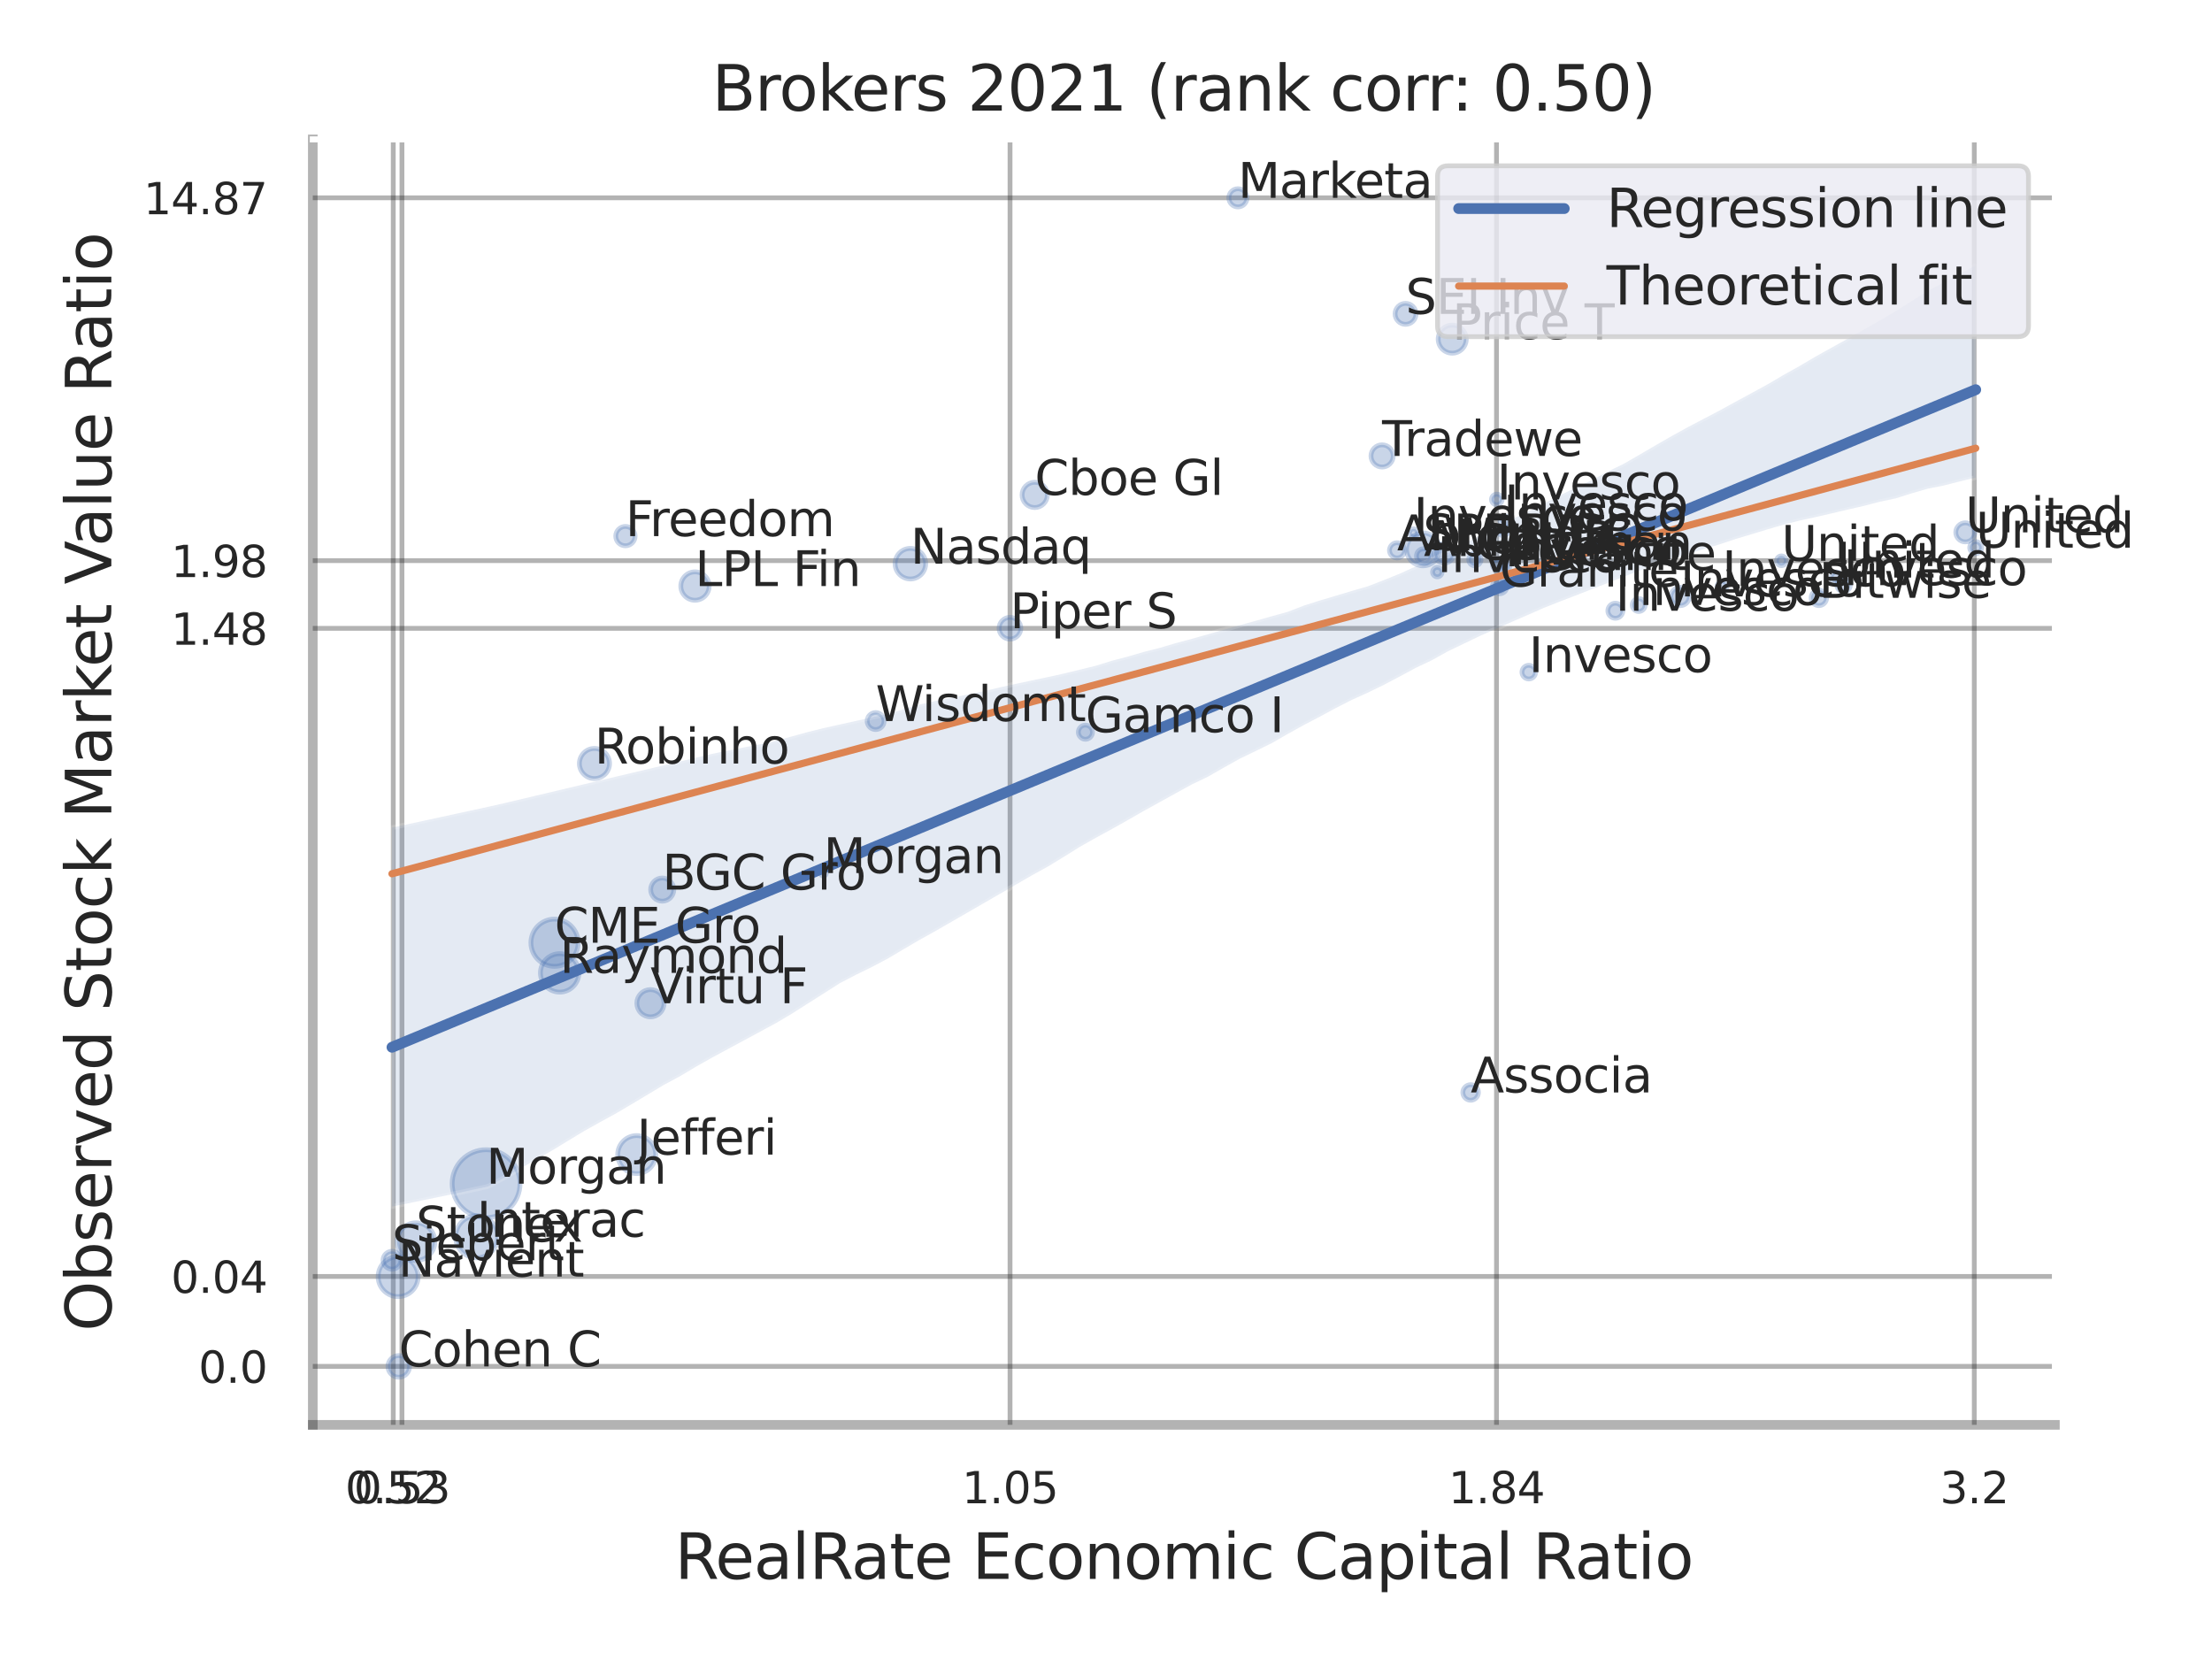 <?xml version="1.0" encoding="utf-8" standalone="no"?>
<!DOCTYPE svg PUBLIC "-//W3C//DTD SVG 1.1//EN"
  "http://www.w3.org/Graphics/SVG/1.1/DTD/svg11.dtd">
<svg xmlns:xlink="http://www.w3.org/1999/xlink" width="460.8pt" height="345.6pt" viewBox="0 0 460.8 345.6" xmlns="http://www.w3.org/2000/svg" version="1.1">
 <defs>
  <style type="text/css">*{stroke-linejoin: round; stroke-linecap: butt}</style>
 </defs>
 <g id="figure_1">
  <g id="patch_1">
   <path d="M 0 345.6 
L 460.8 345.6 
L 460.8 0 
L 0 0 
z
" style="fill: #ffffff"/>
  </g>
  <g id="axes_1">
   <g id="patch_2">
    <path d="M 65.16 296.82 
L 428.073 296.82 
L 428.073 29.04 
L 65.16 29.04 
z
" style="fill: #ffffff"/>
   </g>
   <g id="matplotlib.axis_1">
    <g id="xtick_1">
     <g id="line2d_1">
      <path d="M 81.924 296.82 
L 81.924 29.04 
" clip-path="url(#p3faca66d1d)" style="fill: none; stroke: #000000; stroke-opacity: 0.3; stroke-linecap: round"/>
     </g>
     <g id="text_1">
      <!-- 0.52 -->
      <g style="fill: #262626" transform="translate(71.904 313.159) scale(0.09 -0.09)">
       <defs>
        <path id="DejaVuSans-30" d="M 2034 4250 
Q 1547 4250 1301 3770 
Q 1056 3291 1056 2328 
Q 1056 1369 1301 889 
Q 1547 409 2034 409 
Q 2525 409 2770 889 
Q 3016 1369 3016 2328 
Q 3016 3291 2770 3770 
Q 2525 4250 2034 4250 
z
M 2034 4750 
Q 2819 4750 3233 4129 
Q 3647 3509 3647 2328 
Q 3647 1150 3233 529 
Q 2819 -91 2034 -91 
Q 1250 -91 836 529 
Q 422 1150 422 2328 
Q 422 3509 836 4129 
Q 1250 4750 2034 4750 
z
" transform="scale(0.016)"/>
        <path id="DejaVuSans-2e" d="M 684 794 
L 1344 794 
L 1344 0 
L 684 0 
L 684 794 
z
" transform="scale(0.016)"/>
        <path id="DejaVuSans-35" d="M 691 4666 
L 3169 4666 
L 3169 4134 
L 1269 4134 
L 1269 2991 
Q 1406 3038 1543 3061 
Q 1681 3084 1819 3084 
Q 2600 3084 3056 2656 
Q 3513 2228 3513 1497 
Q 3513 744 3044 326 
Q 2575 -91 1722 -91 
Q 1428 -91 1123 -41 
Q 819 9 494 109 
L 494 744 
Q 775 591 1075 516 
Q 1375 441 1709 441 
Q 2250 441 2565 725 
Q 2881 1009 2881 1497 
Q 2881 1984 2565 2268 
Q 2250 2553 1709 2553 
Q 1456 2553 1204 2497 
Q 953 2441 691 2322 
L 691 4666 
z
" transform="scale(0.016)"/>
        <path id="DejaVuSans-32" d="M 1228 531 
L 3431 531 
L 3431 0 
L 469 0 
L 469 531 
Q 828 903 1448 1529 
Q 2069 2156 2228 2338 
Q 2531 2678 2651 2914 
Q 2772 3150 2772 3378 
Q 2772 3750 2511 3984 
Q 2250 4219 1831 4219 
Q 1534 4219 1204 4116 
Q 875 4013 500 3803 
L 500 4441 
Q 881 4594 1212 4672 
Q 1544 4750 1819 4750 
Q 2544 4750 2975 4387 
Q 3406 4025 3406 3419 
Q 3406 3131 3298 2873 
Q 3191 2616 2906 2266 
Q 2828 2175 2409 1742 
Q 1991 1309 1228 531 
z
" transform="scale(0.016)"/>
       </defs>
       <use xlink:href="#DejaVuSans-30"/>
       <use xlink:href="#DejaVuSans-2e" x="63.623"/>
       <use xlink:href="#DejaVuSans-35" x="95.41"/>
       <use xlink:href="#DejaVuSans-32" x="159.033"/>
      </g>
     </g>
    </g>
    <g id="xtick_2">
     <g id="line2d_2">
      <path d="M 83.734 296.82 
L 83.734 29.04 
" clip-path="url(#p3faca66d1d)" style="fill: none; stroke: #000000; stroke-opacity: 0.3; stroke-linecap: round"/>
     </g>
     <g id="text_2">
      <!-- 0.53 -->
      <g style="fill: #262626" transform="translate(73.714 313.159) scale(0.09 -0.09)">
       <defs>
        <path id="DejaVuSans-33" d="M 2597 2516 
Q 3050 2419 3304 2112 
Q 3559 1806 3559 1356 
Q 3559 666 3084 287 
Q 2609 -91 1734 -91 
Q 1441 -91 1130 -33 
Q 819 25 488 141 
L 488 750 
Q 750 597 1062 519 
Q 1375 441 1716 441 
Q 2309 441 2620 675 
Q 2931 909 2931 1356 
Q 2931 1769 2642 2001 
Q 2353 2234 1838 2234 
L 1294 2234 
L 1294 2753 
L 1863 2753 
Q 2328 2753 2575 2939 
Q 2822 3125 2822 3475 
Q 2822 3834 2567 4026 
Q 2313 4219 1838 4219 
Q 1578 4219 1281 4162 
Q 984 4106 628 3988 
L 628 4550 
Q 988 4650 1302 4700 
Q 1616 4750 1894 4750 
Q 2613 4750 3031 4423 
Q 3450 4097 3450 3541 
Q 3450 3153 3228 2886 
Q 3006 2619 2597 2516 
z
" transform="scale(0.016)"/>
       </defs>
       <use xlink:href="#DejaVuSans-30"/>
       <use xlink:href="#DejaVuSans-2e" x="63.623"/>
       <use xlink:href="#DejaVuSans-35" x="95.41"/>
       <use xlink:href="#DejaVuSans-33" x="159.033"/>
      </g>
     </g>
    </g>
    <g id="xtick_3">
     <g id="line2d_3">
      <path d="M 210.41 296.82 
L 210.41 29.04 
" clip-path="url(#p3faca66d1d)" style="fill: none; stroke: #000000; stroke-opacity: 0.3; stroke-linecap: round"/>
     </g>
     <g id="text_3">
      <!-- 1.05 -->
      <g style="fill: #262626" transform="translate(200.39 313.159) scale(0.09 -0.09)">
       <defs>
        <path id="DejaVuSans-31" d="M 794 531 
L 1825 531 
L 1825 4091 
L 703 3866 
L 703 4441 
L 1819 4666 
L 2450 4666 
L 2450 531 
L 3481 531 
L 3481 0 
L 794 0 
L 794 531 
z
" transform="scale(0.016)"/>
       </defs>
       <use xlink:href="#DejaVuSans-31"/>
       <use xlink:href="#DejaVuSans-2e" x="63.623"/>
       <use xlink:href="#DejaVuSans-30" x="95.41"/>
       <use xlink:href="#DejaVuSans-35" x="159.033"/>
      </g>
     </g>
    </g>
    <g id="xtick_4">
     <g id="line2d_4">
      <path d="M 311.75 296.82 
L 311.75 29.04 
" clip-path="url(#p3faca66d1d)" style="fill: none; stroke: #000000; stroke-opacity: 0.3; stroke-linecap: round"/>
     </g>
     <g id="text_4">
      <!-- 1.84 -->
      <g style="fill: #262626" transform="translate(301.731 313.159) scale(0.09 -0.09)">
       <defs>
        <path id="DejaVuSans-38" d="M 2034 2216 
Q 1584 2216 1326 1975 
Q 1069 1734 1069 1313 
Q 1069 891 1326 650 
Q 1584 409 2034 409 
Q 2484 409 2743 651 
Q 3003 894 3003 1313 
Q 3003 1734 2745 1975 
Q 2488 2216 2034 2216 
z
M 1403 2484 
Q 997 2584 770 2862 
Q 544 3141 544 3541 
Q 544 4100 942 4425 
Q 1341 4750 2034 4750 
Q 2731 4750 3128 4425 
Q 3525 4100 3525 3541 
Q 3525 3141 3298 2862 
Q 3072 2584 2669 2484 
Q 3125 2378 3379 2068 
Q 3634 1759 3634 1313 
Q 3634 634 3220 271 
Q 2806 -91 2034 -91 
Q 1263 -91 848 271 
Q 434 634 434 1313 
Q 434 1759 690 2068 
Q 947 2378 1403 2484 
z
M 1172 3481 
Q 1172 3119 1398 2916 
Q 1625 2713 2034 2713 
Q 2441 2713 2670 2916 
Q 2900 3119 2900 3481 
Q 2900 3844 2670 4047 
Q 2441 4250 2034 4250 
Q 1625 4250 1398 4047 
Q 1172 3844 1172 3481 
z
" transform="scale(0.016)"/>
        <path id="DejaVuSans-34" d="M 2419 4116 
L 825 1625 
L 2419 1625 
L 2419 4116 
z
M 2253 4666 
L 3047 4666 
L 3047 1625 
L 3713 1625 
L 3713 1100 
L 3047 1100 
L 3047 0 
L 2419 0 
L 2419 1100 
L 313 1100 
L 313 1709 
L 2253 4666 
z
" transform="scale(0.016)"/>
       </defs>
       <use xlink:href="#DejaVuSans-31"/>
       <use xlink:href="#DejaVuSans-2e" x="63.623"/>
       <use xlink:href="#DejaVuSans-38" x="95.41"/>
       <use xlink:href="#DejaVuSans-34" x="159.033"/>
      </g>
     </g>
    </g>
    <g id="xtick_5">
     <g id="line2d_5">
      <path d="M 411.282 296.82 
L 411.282 29.04 
" clip-path="url(#p3faca66d1d)" style="fill: none; stroke: #000000; stroke-opacity: 0.3; stroke-linecap: round"/>
     </g>
     <g id="text_5">
      <!-- 3.2 -->
      <g style="fill: #262626" transform="translate(404.125 313.159) scale(0.09 -0.09)">
       <use xlink:href="#DejaVuSans-33"/>
       <use xlink:href="#DejaVuSans-2e" x="63.623"/>
       <use xlink:href="#DejaVuSans-32" x="95.41"/>
      </g>
     </g>
    </g>
    <g id="xtick_6"/>
    <g id="xtick_7"/>
    <g id="xtick_8"/>
    <g id="text_6">
     <!-- RealRate Economic Capital Ratio -->
     <g style="fill: #262626" transform="translate(140.563 328.908) scale(0.13 -0.13)">
      <defs>
       <path id="DejaVuSans-52" d="M 2841 2188 
Q 3044 2119 3236 1894 
Q 3428 1669 3622 1275 
L 4263 0 
L 3584 0 
L 2988 1197 
Q 2756 1666 2539 1819 
Q 2322 1972 1947 1972 
L 1259 1972 
L 1259 0 
L 628 0 
L 628 4666 
L 2053 4666 
Q 2853 4666 3247 4331 
Q 3641 3997 3641 3322 
Q 3641 2881 3436 2590 
Q 3231 2300 2841 2188 
z
M 1259 4147 
L 1259 2491 
L 2053 2491 
Q 2509 2491 2742 2702 
Q 2975 2913 2975 3322 
Q 2975 3731 2742 3939 
Q 2509 4147 2053 4147 
L 1259 4147 
z
" transform="scale(0.016)"/>
       <path id="DejaVuSans-65" d="M 3597 1894 
L 3597 1613 
L 953 1613 
Q 991 1019 1311 708 
Q 1631 397 2203 397 
Q 2534 397 2845 478 
Q 3156 559 3463 722 
L 3463 178 
Q 3153 47 2828 -22 
Q 2503 -91 2169 -91 
Q 1331 -91 842 396 
Q 353 884 353 1716 
Q 353 2575 817 3079 
Q 1281 3584 2069 3584 
Q 2775 3584 3186 3129 
Q 3597 2675 3597 1894 
z
M 3022 2063 
Q 3016 2534 2758 2815 
Q 2500 3097 2075 3097 
Q 1594 3097 1305 2825 
Q 1016 2553 972 2059 
L 3022 2063 
z
" transform="scale(0.016)"/>
       <path id="DejaVuSans-61" d="M 2194 1759 
Q 1497 1759 1228 1600 
Q 959 1441 959 1056 
Q 959 750 1161 570 
Q 1363 391 1709 391 
Q 2188 391 2477 730 
Q 2766 1069 2766 1631 
L 2766 1759 
L 2194 1759 
z
M 3341 1997 
L 3341 0 
L 2766 0 
L 2766 531 
Q 2569 213 2275 61 
Q 1981 -91 1556 -91 
Q 1019 -91 701 211 
Q 384 513 384 1019 
Q 384 1609 779 1909 
Q 1175 2209 1959 2209 
L 2766 2209 
L 2766 2266 
Q 2766 2663 2505 2880 
Q 2244 3097 1772 3097 
Q 1472 3097 1187 3025 
Q 903 2953 641 2809 
L 641 3341 
Q 956 3463 1253 3523 
Q 1550 3584 1831 3584 
Q 2591 3584 2966 3190 
Q 3341 2797 3341 1997 
z
" transform="scale(0.016)"/>
       <path id="DejaVuSans-6c" d="M 603 4863 
L 1178 4863 
L 1178 0 
L 603 0 
L 603 4863 
z
" transform="scale(0.016)"/>
       <path id="DejaVuSans-74" d="M 1172 4494 
L 1172 3500 
L 2356 3500 
L 2356 3053 
L 1172 3053 
L 1172 1153 
Q 1172 725 1289 603 
Q 1406 481 1766 481 
L 2356 481 
L 2356 0 
L 1766 0 
Q 1100 0 847 248 
Q 594 497 594 1153 
L 594 3053 
L 172 3053 
L 172 3500 
L 594 3500 
L 594 4494 
L 1172 4494 
z
" transform="scale(0.016)"/>
       <path id="DejaVuSans-20" transform="scale(0.016)"/>
       <path id="DejaVuSans-45" d="M 628 4666 
L 3578 4666 
L 3578 4134 
L 1259 4134 
L 1259 2753 
L 3481 2753 
L 3481 2222 
L 1259 2222 
L 1259 531 
L 3634 531 
L 3634 0 
L 628 0 
L 628 4666 
z
" transform="scale(0.016)"/>
       <path id="DejaVuSans-63" d="M 3122 3366 
L 3122 2828 
Q 2878 2963 2633 3030 
Q 2388 3097 2138 3097 
Q 1578 3097 1268 2742 
Q 959 2388 959 1747 
Q 959 1106 1268 751 
Q 1578 397 2138 397 
Q 2388 397 2633 464 
Q 2878 531 3122 666 
L 3122 134 
Q 2881 22 2623 -34 
Q 2366 -91 2075 -91 
Q 1284 -91 818 406 
Q 353 903 353 1747 
Q 353 2603 823 3093 
Q 1294 3584 2113 3584 
Q 2378 3584 2631 3529 
Q 2884 3475 3122 3366 
z
" transform="scale(0.016)"/>
       <path id="DejaVuSans-6f" d="M 1959 3097 
Q 1497 3097 1228 2736 
Q 959 2375 959 1747 
Q 959 1119 1226 758 
Q 1494 397 1959 397 
Q 2419 397 2687 759 
Q 2956 1122 2956 1747 
Q 2956 2369 2687 2733 
Q 2419 3097 1959 3097 
z
M 1959 3584 
Q 2709 3584 3137 3096 
Q 3566 2609 3566 1747 
Q 3566 888 3137 398 
Q 2709 -91 1959 -91 
Q 1206 -91 779 398 
Q 353 888 353 1747 
Q 353 2609 779 3096 
Q 1206 3584 1959 3584 
z
" transform="scale(0.016)"/>
       <path id="DejaVuSans-6e" d="M 3513 2113 
L 3513 0 
L 2938 0 
L 2938 2094 
Q 2938 2591 2744 2837 
Q 2550 3084 2163 3084 
Q 1697 3084 1428 2787 
Q 1159 2491 1159 1978 
L 1159 0 
L 581 0 
L 581 3500 
L 1159 3500 
L 1159 2956 
Q 1366 3272 1645 3428 
Q 1925 3584 2291 3584 
Q 2894 3584 3203 3211 
Q 3513 2838 3513 2113 
z
" transform="scale(0.016)"/>
       <path id="DejaVuSans-6d" d="M 3328 2828 
Q 3544 3216 3844 3400 
Q 4144 3584 4550 3584 
Q 5097 3584 5394 3201 
Q 5691 2819 5691 2113 
L 5691 0 
L 5113 0 
L 5113 2094 
Q 5113 2597 4934 2840 
Q 4756 3084 4391 3084 
Q 3944 3084 3684 2787 
Q 3425 2491 3425 1978 
L 3425 0 
L 2847 0 
L 2847 2094 
Q 2847 2600 2669 2842 
Q 2491 3084 2119 3084 
Q 1678 3084 1418 2786 
Q 1159 2488 1159 1978 
L 1159 0 
L 581 0 
L 581 3500 
L 1159 3500 
L 1159 2956 
Q 1356 3278 1631 3431 
Q 1906 3584 2284 3584 
Q 2666 3584 2933 3390 
Q 3200 3197 3328 2828 
z
" transform="scale(0.016)"/>
       <path id="DejaVuSans-69" d="M 603 3500 
L 1178 3500 
L 1178 0 
L 603 0 
L 603 3500 
z
M 603 4863 
L 1178 4863 
L 1178 4134 
L 603 4134 
L 603 4863 
z
" transform="scale(0.016)"/>
       <path id="DejaVuSans-43" d="M 4122 4306 
L 4122 3641 
Q 3803 3938 3442 4084 
Q 3081 4231 2675 4231 
Q 1875 4231 1450 3742 
Q 1025 3253 1025 2328 
Q 1025 1406 1450 917 
Q 1875 428 2675 428 
Q 3081 428 3442 575 
Q 3803 722 4122 1019 
L 4122 359 
Q 3791 134 3420 21 
Q 3050 -91 2638 -91 
Q 1578 -91 968 557 
Q 359 1206 359 2328 
Q 359 3453 968 4101 
Q 1578 4750 2638 4750 
Q 3056 4750 3426 4639 
Q 3797 4528 4122 4306 
z
" transform="scale(0.016)"/>
       <path id="DejaVuSans-70" d="M 1159 525 
L 1159 -1331 
L 581 -1331 
L 581 3500 
L 1159 3500 
L 1159 2969 
Q 1341 3281 1617 3432 
Q 1894 3584 2278 3584 
Q 2916 3584 3314 3078 
Q 3713 2572 3713 1747 
Q 3713 922 3314 415 
Q 2916 -91 2278 -91 
Q 1894 -91 1617 61 
Q 1341 213 1159 525 
z
M 3116 1747 
Q 3116 2381 2855 2742 
Q 2594 3103 2138 3103 
Q 1681 3103 1420 2742 
Q 1159 2381 1159 1747 
Q 1159 1113 1420 752 
Q 1681 391 2138 391 
Q 2594 391 2855 752 
Q 3116 1113 3116 1747 
z
" transform="scale(0.016)"/>
      </defs>
      <use xlink:href="#DejaVuSans-52"/>
      <use xlink:href="#DejaVuSans-65" x="64.982"/>
      <use xlink:href="#DejaVuSans-61" x="126.506"/>
      <use xlink:href="#DejaVuSans-6c" x="187.785"/>
      <use xlink:href="#DejaVuSans-52" x="215.568"/>
      <use xlink:href="#DejaVuSans-61" x="282.801"/>
      <use xlink:href="#DejaVuSans-74" x="344.08"/>
      <use xlink:href="#DejaVuSans-65" x="383.289"/>
      <use xlink:href="#DejaVuSans-20" x="444.812"/>
      <use xlink:href="#DejaVuSans-45" x="476.6"/>
      <use xlink:href="#DejaVuSans-63" x="539.783"/>
      <use xlink:href="#DejaVuSans-6f" x="594.764"/>
      <use xlink:href="#DejaVuSans-6e" x="655.945"/>
      <use xlink:href="#DejaVuSans-6f" x="719.324"/>
      <use xlink:href="#DejaVuSans-6d" x="780.506"/>
      <use xlink:href="#DejaVuSans-69" x="877.918"/>
      <use xlink:href="#DejaVuSans-63" x="905.701"/>
      <use xlink:href="#DejaVuSans-20" x="960.682"/>
      <use xlink:href="#DejaVuSans-43" x="992.469"/>
      <use xlink:href="#DejaVuSans-61" x="1062.293"/>
      <use xlink:href="#DejaVuSans-70" x="1123.572"/>
      <use xlink:href="#DejaVuSans-69" x="1187.049"/>
      <use xlink:href="#DejaVuSans-74" x="1214.832"/>
      <use xlink:href="#DejaVuSans-61" x="1254.041"/>
      <use xlink:href="#DejaVuSans-6c" x="1315.32"/>
      <use xlink:href="#DejaVuSans-20" x="1343.104"/>
      <use xlink:href="#DejaVuSans-52" x="1374.891"/>
      <use xlink:href="#DejaVuSans-61" x="1442.123"/>
      <use xlink:href="#DejaVuSans-74" x="1503.402"/>
      <use xlink:href="#DejaVuSans-69" x="1542.611"/>
      <use xlink:href="#DejaVuSans-6f" x="1570.395"/>
     </g>
    </g>
   </g>
   <g id="matplotlib.axis_2">
    <g id="ytick_1">
     <g id="line2d_6">
      <path d="M 65.16 284.641 
L 428.073 284.641 
" clip-path="url(#p3faca66d1d)" style="fill: none; stroke: #000000; stroke-opacity: 0.3; stroke-linecap: round"/>
     </g>
     <g id="text_7">
      <!-- 0.0 -->
      <g style="fill: #262626" transform="translate(41.347 288.06) scale(0.09 -0.09)">
       <use xlink:href="#DejaVuSans-30"/>
       <use xlink:href="#DejaVuSans-2e" x="63.623"/>
       <use xlink:href="#DejaVuSans-30" x="95.41"/>
      </g>
     </g>
    </g>
    <g id="ytick_2">
     <g id="line2d_7">
      <path d="M 65.16 265.903 
L 428.073 265.903 
" clip-path="url(#p3faca66d1d)" style="fill: none; stroke: #000000; stroke-opacity: 0.3; stroke-linecap: round"/>
     </g>
     <g id="text_8">
      <!-- 0.04 -->
      <g style="fill: #262626" transform="translate(35.621 269.322) scale(0.09 -0.09)">
       <use xlink:href="#DejaVuSans-30"/>
       <use xlink:href="#DejaVuSans-2e" x="63.623"/>
       <use xlink:href="#DejaVuSans-30" x="95.41"/>
       <use xlink:href="#DejaVuSans-34" x="159.033"/>
      </g>
     </g>
    </g>
    <g id="ytick_3">
     <g id="line2d_8">
      <path d="M 65.16 130.894 
L 428.073 130.894 
" clip-path="url(#p3faca66d1d)" style="fill: none; stroke: #000000; stroke-opacity: 0.3; stroke-linecap: round"/>
     </g>
     <g id="text_9">
      <!-- 1.48 -->
      <g style="fill: #262626" transform="translate(35.621 134.313) scale(0.09 -0.09)">
       <use xlink:href="#DejaVuSans-31"/>
       <use xlink:href="#DejaVuSans-2e" x="63.623"/>
       <use xlink:href="#DejaVuSans-34" x="95.41"/>
       <use xlink:href="#DejaVuSans-38" x="159.033"/>
      </g>
     </g>
    </g>
    <g id="ytick_4">
     <g id="line2d_9">
      <path d="M 65.16 116.794 
L 428.073 116.794 
" clip-path="url(#p3faca66d1d)" style="fill: none; stroke: #000000; stroke-opacity: 0.3; stroke-linecap: round"/>
     </g>
     <g id="text_10">
      <!-- 1.98 -->
      <g style="fill: #262626" transform="translate(35.621 120.213) scale(0.09 -0.09)">
       <defs>
        <path id="DejaVuSans-39" d="M 703 97 
L 703 672 
Q 941 559 1184 500 
Q 1428 441 1663 441 
Q 2288 441 2617 861 
Q 2947 1281 2994 2138 
Q 2813 1869 2534 1725 
Q 2256 1581 1919 1581 
Q 1219 1581 811 2004 
Q 403 2428 403 3163 
Q 403 3881 828 4315 
Q 1253 4750 1959 4750 
Q 2769 4750 3195 4129 
Q 3622 3509 3622 2328 
Q 3622 1225 3098 567 
Q 2575 -91 1691 -91 
Q 1453 -91 1209 -44 
Q 966 3 703 97 
z
M 1959 2075 
Q 2384 2075 2632 2365 
Q 2881 2656 2881 3163 
Q 2881 3666 2632 3958 
Q 2384 4250 1959 4250 
Q 1534 4250 1286 3958 
Q 1038 3666 1038 3163 
Q 1038 2656 1286 2365 
Q 1534 2075 1959 2075 
z
" transform="scale(0.016)"/>
       </defs>
       <use xlink:href="#DejaVuSans-31"/>
       <use xlink:href="#DejaVuSans-2e" x="63.623"/>
       <use xlink:href="#DejaVuSans-39" x="95.41"/>
       <use xlink:href="#DejaVuSans-38" x="159.033"/>
      </g>
     </g>
    </g>
    <g id="ytick_5">
     <g id="line2d_10">
      <path d="M 65.16 41.207 
L 428.073 41.207 
" clip-path="url(#p3faca66d1d)" style="fill: none; stroke: #000000; stroke-opacity: 0.3; stroke-linecap: round"/>
     </g>
     <g id="text_11">
      <!-- 14.87 -->
      <g style="fill: #262626" transform="translate(29.895 44.626) scale(0.09 -0.09)">
       <defs>
        <path id="DejaVuSans-37" d="M 525 4666 
L 3525 4666 
L 3525 4397 
L 1831 0 
L 1172 0 
L 2766 4134 
L 525 4134 
L 525 4666 
z
" transform="scale(0.016)"/>
       </defs>
       <use xlink:href="#DejaVuSans-31"/>
       <use xlink:href="#DejaVuSans-34" x="63.623"/>
       <use xlink:href="#DejaVuSans-2e" x="127.246"/>
       <use xlink:href="#DejaVuSans-38" x="159.033"/>
       <use xlink:href="#DejaVuSans-37" x="222.656"/>
      </g>
     </g>
    </g>
    <g id="ytick_6"/>
    <g id="ytick_7"/>
    <g id="ytick_8"/>
    <g id="text_12">
     <!-- Observed Stock Market Value Ratio -->
     <g style="fill: #262626" transform="translate(23.191 277.332) rotate(-90) scale(0.13 -0.13)">
      <defs>
       <path id="DejaVuSans-4f" d="M 2522 4238 
Q 1834 4238 1429 3725 
Q 1025 3213 1025 2328 
Q 1025 1447 1429 934 
Q 1834 422 2522 422 
Q 3209 422 3611 934 
Q 4013 1447 4013 2328 
Q 4013 3213 3611 3725 
Q 3209 4238 2522 4238 
z
M 2522 4750 
Q 3503 4750 4090 4092 
Q 4678 3434 4678 2328 
Q 4678 1225 4090 567 
Q 3503 -91 2522 -91 
Q 1538 -91 948 565 
Q 359 1222 359 2328 
Q 359 3434 948 4092 
Q 1538 4750 2522 4750 
z
" transform="scale(0.016)"/>
       <path id="DejaVuSans-62" d="M 3116 1747 
Q 3116 2381 2855 2742 
Q 2594 3103 2138 3103 
Q 1681 3103 1420 2742 
Q 1159 2381 1159 1747 
Q 1159 1113 1420 752 
Q 1681 391 2138 391 
Q 2594 391 2855 752 
Q 3116 1113 3116 1747 
z
M 1159 2969 
Q 1341 3281 1617 3432 
Q 1894 3584 2278 3584 
Q 2916 3584 3314 3078 
Q 3713 2572 3713 1747 
Q 3713 922 3314 415 
Q 2916 -91 2278 -91 
Q 1894 -91 1617 61 
Q 1341 213 1159 525 
L 1159 0 
L 581 0 
L 581 4863 
L 1159 4863 
L 1159 2969 
z
" transform="scale(0.016)"/>
       <path id="DejaVuSans-73" d="M 2834 3397 
L 2834 2853 
Q 2591 2978 2328 3040 
Q 2066 3103 1784 3103 
Q 1356 3103 1142 2972 
Q 928 2841 928 2578 
Q 928 2378 1081 2264 
Q 1234 2150 1697 2047 
L 1894 2003 
Q 2506 1872 2764 1633 
Q 3022 1394 3022 966 
Q 3022 478 2636 193 
Q 2250 -91 1575 -91 
Q 1294 -91 989 -36 
Q 684 19 347 128 
L 347 722 
Q 666 556 975 473 
Q 1284 391 1588 391 
Q 1994 391 2212 530 
Q 2431 669 2431 922 
Q 2431 1156 2273 1281 
Q 2116 1406 1581 1522 
L 1381 1569 
Q 847 1681 609 1914 
Q 372 2147 372 2553 
Q 372 3047 722 3315 
Q 1072 3584 1716 3584 
Q 2034 3584 2315 3537 
Q 2597 3491 2834 3397 
z
" transform="scale(0.016)"/>
       <path id="DejaVuSans-72" d="M 2631 2963 
Q 2534 3019 2420 3045 
Q 2306 3072 2169 3072 
Q 1681 3072 1420 2755 
Q 1159 2438 1159 1844 
L 1159 0 
L 581 0 
L 581 3500 
L 1159 3500 
L 1159 2956 
Q 1341 3275 1631 3429 
Q 1922 3584 2338 3584 
Q 2397 3584 2469 3576 
Q 2541 3569 2628 3553 
L 2631 2963 
z
" transform="scale(0.016)"/>
       <path id="DejaVuSans-76" d="M 191 3500 
L 800 3500 
L 1894 563 
L 2988 3500 
L 3597 3500 
L 2284 0 
L 1503 0 
L 191 3500 
z
" transform="scale(0.016)"/>
       <path id="DejaVuSans-64" d="M 2906 2969 
L 2906 4863 
L 3481 4863 
L 3481 0 
L 2906 0 
L 2906 525 
Q 2725 213 2448 61 
Q 2172 -91 1784 -91 
Q 1150 -91 751 415 
Q 353 922 353 1747 
Q 353 2572 751 3078 
Q 1150 3584 1784 3584 
Q 2172 3584 2448 3432 
Q 2725 3281 2906 2969 
z
M 947 1747 
Q 947 1113 1208 752 
Q 1469 391 1925 391 
Q 2381 391 2643 752 
Q 2906 1113 2906 1747 
Q 2906 2381 2643 2742 
Q 2381 3103 1925 3103 
Q 1469 3103 1208 2742 
Q 947 2381 947 1747 
z
" transform="scale(0.016)"/>
       <path id="DejaVuSans-53" d="M 3425 4513 
L 3425 3897 
Q 3066 4069 2747 4153 
Q 2428 4238 2131 4238 
Q 1616 4238 1336 4038 
Q 1056 3838 1056 3469 
Q 1056 3159 1242 3001 
Q 1428 2844 1947 2747 
L 2328 2669 
Q 3034 2534 3370 2195 
Q 3706 1856 3706 1288 
Q 3706 609 3251 259 
Q 2797 -91 1919 -91 
Q 1588 -91 1214 -16 
Q 841 59 441 206 
L 441 856 
Q 825 641 1194 531 
Q 1563 422 1919 422 
Q 2459 422 2753 634 
Q 3047 847 3047 1241 
Q 3047 1584 2836 1778 
Q 2625 1972 2144 2069 
L 1759 2144 
Q 1053 2284 737 2584 
Q 422 2884 422 3419 
Q 422 4038 858 4394 
Q 1294 4750 2059 4750 
Q 2388 4750 2728 4690 
Q 3069 4631 3425 4513 
z
" transform="scale(0.016)"/>
       <path id="DejaVuSans-6b" d="M 581 4863 
L 1159 4863 
L 1159 1991 
L 2875 3500 
L 3609 3500 
L 1753 1863 
L 3688 0 
L 2938 0 
L 1159 1709 
L 1159 0 
L 581 0 
L 581 4863 
z
" transform="scale(0.016)"/>
       <path id="DejaVuSans-4d" d="M 628 4666 
L 1569 4666 
L 2759 1491 
L 3956 4666 
L 4897 4666 
L 4897 0 
L 4281 0 
L 4281 4097 
L 3078 897 
L 2444 897 
L 1241 4097 
L 1241 0 
L 628 0 
L 628 4666 
z
" transform="scale(0.016)"/>
       <path id="DejaVuSans-56" d="M 1831 0 
L 50 4666 
L 709 4666 
L 2188 738 
L 3669 4666 
L 4325 4666 
L 2547 0 
L 1831 0 
z
" transform="scale(0.016)"/>
       <path id="DejaVuSans-75" d="M 544 1381 
L 544 3500 
L 1119 3500 
L 1119 1403 
Q 1119 906 1312 657 
Q 1506 409 1894 409 
Q 2359 409 2629 706 
Q 2900 1003 2900 1516 
L 2900 3500 
L 3475 3500 
L 3475 0 
L 2900 0 
L 2900 538 
Q 2691 219 2414 64 
Q 2138 -91 1772 -91 
Q 1169 -91 856 284 
Q 544 659 544 1381 
z
M 1991 3584 
L 1991 3584 
z
" transform="scale(0.016)"/>
      </defs>
      <use xlink:href="#DejaVuSans-4f"/>
      <use xlink:href="#DejaVuSans-62" x="78.711"/>
      <use xlink:href="#DejaVuSans-73" x="142.188"/>
      <use xlink:href="#DejaVuSans-65" x="194.287"/>
      <use xlink:href="#DejaVuSans-72" x="255.811"/>
      <use xlink:href="#DejaVuSans-76" x="296.924"/>
      <use xlink:href="#DejaVuSans-65" x="356.104"/>
      <use xlink:href="#DejaVuSans-64" x="417.627"/>
      <use xlink:href="#DejaVuSans-20" x="481.104"/>
      <use xlink:href="#DejaVuSans-53" x="512.891"/>
      <use xlink:href="#DejaVuSans-74" x="576.367"/>
      <use xlink:href="#DejaVuSans-6f" x="615.576"/>
      <use xlink:href="#DejaVuSans-63" x="676.758"/>
      <use xlink:href="#DejaVuSans-6b" x="731.738"/>
      <use xlink:href="#DejaVuSans-20" x="789.648"/>
      <use xlink:href="#DejaVuSans-4d" x="821.436"/>
      <use xlink:href="#DejaVuSans-61" x="907.715"/>
      <use xlink:href="#DejaVuSans-72" x="968.994"/>
      <use xlink:href="#DejaVuSans-6b" x="1010.107"/>
      <use xlink:href="#DejaVuSans-65" x="1064.393"/>
      <use xlink:href="#DejaVuSans-74" x="1125.916"/>
      <use xlink:href="#DejaVuSans-20" x="1165.125"/>
      <use xlink:href="#DejaVuSans-56" x="1196.912"/>
      <use xlink:href="#DejaVuSans-61" x="1257.57"/>
      <use xlink:href="#DejaVuSans-6c" x="1318.85"/>
      <use xlink:href="#DejaVuSans-75" x="1346.633"/>
      <use xlink:href="#DejaVuSans-65" x="1410.012"/>
      <use xlink:href="#DejaVuSans-20" x="1471.535"/>
      <use xlink:href="#DejaVuSans-52" x="1503.322"/>
      <use xlink:href="#DejaVuSans-61" x="1570.555"/>
      <use xlink:href="#DejaVuSans-74" x="1631.834"/>
      <use xlink:href="#DejaVuSans-69" x="1671.043"/>
      <use xlink:href="#DejaVuSans-6f" x="1698.826"/>
     </g>
    </g>
   </g>
   <g id="PathCollection_1">
    <path d="M 81.656 264.388 
C 82.149 264.388 82.622 264.192 82.971 263.844 
C 83.32 263.495 83.516 263.022 83.516 262.528 
C 83.516 262.035 83.32 261.562 82.971 261.213 
C 82.622 260.865 82.149 260.669 81.656 260.669 
C 81.163 260.669 80.69 260.865 80.341 261.213 
C 79.992 261.562 79.796 262.035 79.796 262.528 
C 79.796 263.022 79.992 263.495 80.341 263.844 
C 80.69 264.192 81.163 264.388 81.656 264.388 
z
" clip-path="url(#p3faca66d1d)" style="fill: #4c72b0; fill-opacity: 0.3; stroke: #4c72b0; stroke-opacity: 0.3"/>
    <path d="M 132.64 244.475 
C 133.689 244.475 134.695 244.058 135.437 243.316 
C 136.179 242.574 136.596 241.568 136.596 240.518 
C 136.596 239.469 136.179 238.463 135.437 237.721 
C 134.695 236.979 133.689 236.562 132.64 236.562 
C 131.59 236.562 130.584 236.979 129.842 237.721 
C 129.1 238.463 128.683 239.469 128.683 240.518 
C 128.683 241.568 129.1 242.574 129.842 243.316 
C 130.584 244.058 131.59 244.475 132.64 244.475 
z
" clip-path="url(#p3faca66d1d)" style="fill: #4c72b0; fill-opacity: 0.3; stroke: #4c72b0; stroke-opacity: 0.3"/>
    <path d="M 292.803 67.565 
C 293.382 67.565 293.937 67.335 294.347 66.926 
C 294.756 66.517 294.986 65.962 294.986 65.383 
C 294.986 64.804 294.756 64.249 294.347 63.84 
C 293.937 63.43 293.382 63.2 292.803 63.2 
C 292.225 63.2 291.669 63.43 291.26 63.84 
C 290.851 64.249 290.621 64.804 290.621 65.383 
C 290.621 65.962 290.851 66.517 291.26 66.926 
C 291.669 67.335 292.225 67.565 292.803 67.565 
z
" clip-path="url(#p3faca66d1d)" style="fill: #4c72b0; fill-opacity: 0.3; stroke: #4c72b0; stroke-opacity: 0.3"/>
    <path d="M 116.591 206.679 
C 117.654 206.679 118.673 206.257 119.424 205.505 
C 120.176 204.754 120.598 203.735 120.598 202.672 
C 120.598 201.61 120.176 200.591 119.424 199.839 
C 118.673 199.088 117.654 198.666 116.591 198.666 
C 115.529 198.666 114.51 199.088 113.759 199.839 
C 113.007 200.591 112.585 201.61 112.585 202.672 
C 112.585 203.735 113.007 204.754 113.759 205.505 
C 114.51 206.257 115.529 206.679 116.591 206.679 
z
" clip-path="url(#p3faca66d1d)" style="fill: #4c72b0; fill-opacity: 0.3; stroke: #4c72b0; stroke-opacity: 0.3"/>
    <path d="M 182.411 151.978 
C 182.879 151.978 183.328 151.792 183.659 151.461 
C 183.99 151.13 184.176 150.681 184.176 150.213 
C 184.176 149.744 183.99 149.295 183.659 148.964 
C 183.328 148.633 182.879 148.447 182.411 148.447 
C 181.942 148.447 181.493 148.633 181.162 148.964 
C 180.831 149.295 180.645 149.744 180.645 150.213 
C 180.645 150.681 180.831 151.13 181.162 151.461 
C 181.493 151.792 181.942 151.978 182.411 151.978 
z
" clip-path="url(#p3faca66d1d)" style="fill: #4c72b0; fill-opacity: 0.3; stroke: #4c72b0; stroke-opacity: 0.3"/>
    <path d="M 101.26 253.65 
C 103.135 253.65 104.934 252.905 106.26 251.579 
C 107.586 250.253 108.331 248.454 108.331 246.579 
C 108.331 244.703 107.586 242.905 106.26 241.579 
C 104.934 240.253 103.135 239.508 101.26 239.508 
C 99.385 239.508 97.586 240.253 96.26 241.579 
C 94.934 242.905 94.189 244.703 94.189 246.579 
C 94.189 248.454 94.934 250.253 96.26 251.579 
C 97.586 252.905 99.385 253.65 101.26 253.65 
z
" clip-path="url(#p3faca66d1d)" style="fill: #4c72b0; fill-opacity: 0.3; stroke: #4c72b0; stroke-opacity: 0.3"/>
    <path d="M 86.658 262.596 
C 87.7 262.596 88.7 262.181 89.437 261.444 
C 90.174 260.707 90.589 259.707 90.589 258.665 
C 90.589 257.622 90.174 256.623 89.437 255.886 
C 88.7 255.148 87.7 254.734 86.658 254.734 
C 85.616 254.734 84.616 255.148 83.879 255.886 
C 83.141 256.623 82.727 257.622 82.727 258.665 
C 82.727 259.707 83.141 260.707 83.879 261.444 
C 84.616 262.181 85.616 262.596 86.658 262.596 
z
" clip-path="url(#p3faca66d1d)" style="fill: #4c72b0; fill-opacity: 0.3; stroke: #4c72b0; stroke-opacity: 0.3"/>
    <path d="M 130.287 113.7 
C 130.822 113.7 131.335 113.487 131.713 113.109 
C 132.091 112.731 132.303 112.218 132.303 111.683 
C 132.303 111.149 132.091 110.636 131.713 110.257 
C 131.335 109.879 130.822 109.667 130.287 109.667 
C 129.752 109.667 129.239 109.879 128.861 110.257 
C 128.483 110.636 128.271 111.149 128.271 111.683 
C 128.271 112.218 128.483 112.731 128.861 113.109 
C 129.239 113.487 129.752 113.7 130.287 113.7 
z
" clip-path="url(#p3faca66d1d)" style="fill: #4c72b0; fill-opacity: 0.3; stroke: #4c72b0; stroke-opacity: 0.3"/>
    <path d="M 226.11 154.001 
C 226.501 154.001 226.875 153.846 227.151 153.57 
C 227.428 153.294 227.583 152.919 227.583 152.529 
C 227.583 152.138 227.428 151.764 227.151 151.488 
C 226.875 151.211 226.501 151.056 226.11 151.056 
C 225.72 151.056 225.345 151.211 225.069 151.488 
C 224.793 151.764 224.638 152.138 224.638 152.529 
C 224.638 152.919 224.793 153.294 225.069 153.57 
C 225.345 153.846 225.72 154.001 226.11 154.001 
z
" clip-path="url(#p3faca66d1d)" style="fill: #4c72b0; fill-opacity: 0.3; stroke: #4c72b0; stroke-opacity: 0.3"/>
    <path d="M 137.956 187.729 
C 138.596 187.729 139.21 187.474 139.662 187.022 
C 140.114 186.57 140.369 185.956 140.369 185.316 
C 140.369 184.677 140.114 184.063 139.662 183.611 
C 139.21 183.158 138.596 182.904 137.956 182.904 
C 137.317 182.904 136.703 183.158 136.251 183.611 
C 135.798 184.063 135.544 184.677 135.544 185.316 
C 135.544 185.956 135.798 186.57 136.251 187.022 
C 136.703 187.474 137.317 187.729 137.956 187.729 
z
" clip-path="url(#p3faca66d1d)" style="fill: #4c72b0; fill-opacity: 0.3; stroke: #4c72b0; stroke-opacity: 0.3"/>
    <path d="M 302.525 73.573 
C 303.3 73.573 304.043 73.265 304.59 72.717 
C 305.138 72.169 305.446 71.426 305.446 70.651 
C 305.446 69.877 305.138 69.134 304.59 68.586 
C 304.043 68.038 303.3 67.73 302.525 67.73 
C 301.75 67.73 301.007 68.038 300.459 68.586 
C 299.912 69.134 299.604 69.877 299.604 70.651 
C 299.604 71.426 299.912 72.169 300.459 72.717 
C 301.007 73.265 301.75 73.573 302.525 73.573 
z
" clip-path="url(#p3faca66d1d)" style="fill: #4c72b0; fill-opacity: 0.3; stroke: #4c72b0; stroke-opacity: 0.3"/>
    <path d="M 189.651 120.611 
C 190.496 120.611 191.306 120.275 191.904 119.677 
C 192.501 119.08 192.837 118.269 192.837 117.424 
C 192.837 116.58 192.501 115.769 191.904 115.172 
C 191.306 114.574 190.496 114.238 189.651 114.238 
C 188.806 114.238 187.996 114.574 187.398 115.172 
C 186.801 115.769 186.465 116.58 186.465 117.424 
C 186.465 118.269 186.801 119.08 187.398 119.677 
C 187.996 120.275 188.806 120.611 189.651 120.611 
z
" clip-path="url(#p3faca66d1d)" style="fill: #4c72b0; fill-opacity: 0.3; stroke: #4c72b0; stroke-opacity: 0.3"/>
    <path d="M 115.518 201.306 
C 116.823 201.306 118.075 200.787 118.998 199.864 
C 119.921 198.941 120.439 197.69 120.439 196.385 
C 120.439 195.08 119.921 193.828 118.998 192.905 
C 118.075 191.982 116.823 191.464 115.518 191.464 
C 114.213 191.464 112.962 191.982 112.039 192.905 
C 111.116 193.828 110.597 195.08 110.597 196.385 
C 110.597 197.69 111.116 198.941 112.039 199.864 
C 112.962 200.787 114.213 201.306 115.518 201.306 
z
" clip-path="url(#p3faca66d1d)" style="fill: #4c72b0; fill-opacity: 0.3; stroke: #4c72b0; stroke-opacity: 0.3"/>
    <path d="M 171.54 182.51 
C 171.708 182.51 171.869 182.444 171.987 182.325 
C 172.106 182.206 172.172 182.046 172.172 181.878 
C 172.172 181.71 172.106 181.549 171.987 181.431 
C 171.869 181.312 171.708 181.245 171.54 181.245 
C 171.372 181.245 171.211 181.312 171.093 181.431 
C 170.974 181.549 170.908 181.71 170.908 181.878 
C 170.908 182.046 170.974 182.206 171.093 182.325 
C 171.211 182.444 171.372 182.51 171.54 182.51 
z
" clip-path="url(#p3faca66d1d)" style="fill: #4c72b0; fill-opacity: 0.3; stroke: #4c72b0; stroke-opacity: 0.3"/>
    <path d="M 296.441 117.869 
C 297.349 117.869 298.221 117.508 298.863 116.866 
C 299.506 116.223 299.867 115.352 299.867 114.443 
C 299.867 113.534 299.506 112.663 298.863 112.021 
C 298.221 111.378 297.349 111.017 296.441 111.017 
C 295.532 111.017 294.661 111.378 294.018 112.021 
C 293.376 112.663 293.015 113.534 293.015 114.443 
C 293.015 115.352 293.376 116.223 294.018 116.866 
C 294.661 117.508 295.532 117.869 296.441 117.869 
z
" clip-path="url(#p3faca66d1d)" style="fill: #4c72b0; fill-opacity: 0.3; stroke: #4c72b0; stroke-opacity: 0.3"/>
    <path d="M 210.393 133.135 
C 210.994 133.135 211.569 132.897 211.994 132.472 
C 212.418 132.048 212.657 131.472 212.657 130.872 
C 212.657 130.272 212.418 129.696 211.994 129.271 
C 211.569 128.847 210.994 128.608 210.393 128.608 
C 209.793 128.608 209.217 128.847 208.793 129.271 
C 208.368 129.696 208.13 130.272 208.13 130.872 
C 208.13 131.472 208.368 132.048 208.793 132.472 
C 209.217 132.897 209.793 133.135 210.393 133.135 
z
" clip-path="url(#p3faca66d1d)" style="fill: #4c72b0; fill-opacity: 0.3; stroke: #4c72b0; stroke-opacity: 0.3"/>
    <path d="M 83.071 286.9 
C 83.668 286.9 84.241 286.663 84.664 286.241 
C 85.086 285.818 85.323 285.245 85.323 284.648 
C 85.323 284.051 85.086 283.478 84.664 283.056 
C 84.241 282.633 83.668 282.396 83.071 282.396 
C 82.474 282.396 81.901 282.633 81.479 283.056 
C 81.056 283.478 80.819 284.051 80.819 284.648 
C 80.819 285.245 81.056 285.818 81.479 286.241 
C 81.901 286.663 82.474 286.9 83.071 286.9 
z
" clip-path="url(#p3faca66d1d)" style="fill: #4c72b0; fill-opacity: 0.3; stroke: #4c72b0; stroke-opacity: 0.3"/>
    <path d="M 257.882 43.106 
C 258.385 43.106 258.867 42.907 259.222 42.552 
C 259.577 42.196 259.777 41.714 259.777 41.212 
C 259.777 40.709 259.577 40.227 259.222 39.872 
C 258.867 39.517 258.385 39.317 257.882 39.317 
C 257.38 39.317 256.898 39.517 256.543 39.872 
C 256.187 40.227 255.988 40.709 255.988 41.212 
C 255.988 41.714 256.187 42.196 256.543 42.552 
C 256.898 42.907 257.38 43.106 257.882 43.106 
z
" clip-path="url(#p3faca66d1d)" style="fill: #4c72b0; fill-opacity: 0.3; stroke: #4c72b0; stroke-opacity: 0.3"/>
    <path d="M 409.412 112.886 
C 409.94 112.886 410.446 112.676 410.818 112.303 
C 411.191 111.93 411.401 111.424 411.401 110.897 
C 411.401 110.37 411.191 109.864 410.818 109.491 
C 410.446 109.118 409.94 108.909 409.412 108.909 
C 408.885 108.909 408.379 109.118 408.006 109.491 
C 407.633 109.864 407.424 110.37 407.424 110.897 
C 407.424 111.424 407.633 111.93 408.006 112.303 
C 408.379 112.676 408.885 112.886 409.412 112.886 
z
" clip-path="url(#p3faca66d1d)" style="fill: #4c72b0; fill-opacity: 0.3; stroke: #4c72b0; stroke-opacity: 0.3"/>
    <path d="M 350.016 126.167 
C 350.525 126.167 351.014 125.965 351.374 125.604 
C 351.735 125.244 351.937 124.755 351.937 124.246 
C 351.937 123.736 351.735 123.247 351.374 122.887 
C 351.014 122.527 350.525 122.324 350.016 122.324 
C 349.506 122.324 349.017 122.527 348.657 122.887 
C 348.297 123.247 348.094 123.736 348.094 124.246 
C 348.094 124.755 348.297 125.244 348.657 125.604 
C 349.017 125.965 349.506 126.167 350.016 126.167 
z
" clip-path="url(#p3faca66d1d)" style="fill: #4c72b0; fill-opacity: 0.3; stroke: #4c72b0; stroke-opacity: 0.3"/>
    <path d="M 311.81 105.154 
C 312.104 105.154 312.385 105.038 312.592 104.83 
C 312.8 104.623 312.916 104.342 312.916 104.048 
C 312.916 103.755 312.8 103.474 312.592 103.266 
C 312.385 103.059 312.104 102.942 311.81 102.942 
C 311.517 102.942 311.236 103.059 311.028 103.266 
C 310.821 103.474 310.704 103.755 310.704 104.048 
C 310.704 104.342 310.821 104.623 311.028 104.83 
C 311.236 105.038 311.517 105.154 311.81 105.154 
z
" clip-path="url(#p3faca66d1d)" style="fill: #4c72b0; fill-opacity: 0.3; stroke: #4c72b0; stroke-opacity: 0.3"/>
    <path d="M 313.488 118.982 
C 313.757 118.982 314.016 118.875 314.206 118.684 
C 314.397 118.494 314.504 118.235 314.504 117.966 
C 314.504 117.696 314.397 117.438 314.206 117.247 
C 314.016 117.057 313.757 116.95 313.488 116.95 
C 313.218 116.95 312.96 117.057 312.769 117.247 
C 312.579 117.438 312.472 117.696 312.472 117.966 
C 312.472 118.235 312.579 118.494 312.769 118.684 
C 312.96 118.875 313.218 118.982 313.488 118.982 
z
" clip-path="url(#p3faca66d1d)" style="fill: #4c72b0; fill-opacity: 0.3; stroke: #4c72b0; stroke-opacity: 0.3"/>
    <path d="M 313.164 111.586 
C 313.445 111.586 313.714 111.474 313.912 111.276 
C 314.111 111.077 314.222 110.808 314.222 110.527 
C 314.222 110.246 314.111 109.977 313.912 109.778 
C 313.714 109.58 313.445 109.468 313.164 109.468 
C 312.883 109.468 312.614 109.58 312.415 109.778 
C 312.217 109.977 312.105 110.246 312.105 110.527 
C 312.105 110.808 312.217 111.077 312.415 111.276 
C 312.614 111.474 312.883 111.586 313.164 111.586 
z
" clip-path="url(#p3faca66d1d)" style="fill: #4c72b0; fill-opacity: 0.3; stroke: #4c72b0; stroke-opacity: 0.3"/>
    <path d="M 313.403 109.341 
C 313.653 109.341 313.894 109.241 314.071 109.064 
C 314.249 108.887 314.348 108.646 314.348 108.395 
C 314.348 108.145 314.249 107.904 314.071 107.727 
C 313.894 107.55 313.653 107.45 313.403 107.45 
C 313.152 107.45 312.911 107.55 312.734 107.727 
C 312.557 107.904 312.457 108.145 312.457 108.395 
C 312.457 108.646 312.557 108.887 312.734 109.064 
C 312.911 109.241 313.152 109.341 313.403 109.341 
z
" clip-path="url(#p3faca66d1d)" style="fill: #4c72b0; fill-opacity: 0.3; stroke: #4c72b0; stroke-opacity: 0.3"/>
    <path d="M 312.026 118.747 
C 312.328 118.747 312.618 118.626 312.832 118.413 
C 313.046 118.199 313.166 117.908 313.166 117.606 
C 313.166 117.303 313.046 117.013 312.832 116.799 
C 312.618 116.585 312.328 116.465 312.026 116.465 
C 311.723 116.465 311.433 116.585 311.219 116.799 
C 311.005 117.013 310.885 117.303 310.885 117.606 
C 310.885 117.908 311.005 118.199 311.219 118.413 
C 311.433 118.626 311.723 118.747 312.026 118.747 
z
" clip-path="url(#p3faca66d1d)" style="fill: #4c72b0; fill-opacity: 0.3; stroke: #4c72b0; stroke-opacity: 0.3"/>
    <path d="M 215.551 105.733 
C 216.25 105.733 216.92 105.455 217.414 104.961 
C 217.908 104.467 218.186 103.796 218.186 103.098 
C 218.186 102.399 217.908 101.729 217.414 101.234 
C 216.92 100.74 216.25 100.463 215.551 100.463 
C 214.852 100.463 214.182 100.74 213.688 101.234 
C 213.193 101.729 212.916 102.399 212.916 103.098 
C 212.916 103.796 213.193 104.467 213.688 104.961 
C 214.182 105.455 214.852 105.733 215.551 105.733 
z
" clip-path="url(#p3faca66d1d)" style="fill: #4c72b0; fill-opacity: 0.3; stroke: #4c72b0; stroke-opacity: 0.3"/>
    <path d="M 99.3 262.026 
C 100.464 262.026 101.581 261.564 102.404 260.741 
C 103.227 259.918 103.689 258.802 103.689 257.638 
C 103.689 256.474 103.227 255.357 102.404 254.534 
C 101.581 253.711 100.464 253.249 99.3 253.249 
C 98.136 253.249 97.02 253.711 96.197 254.534 
C 95.374 255.357 94.911 256.474 94.911 257.638 
C 94.911 258.802 95.374 259.918 96.197 260.741 
C 97.02 261.564 98.136 262.026 99.3 262.026 
z
" clip-path="url(#p3faca66d1d)" style="fill: #4c72b0; fill-opacity: 0.3; stroke: #4c72b0; stroke-opacity: 0.3"/>
    <path d="M 299.419 120.166 
C 299.682 120.166 299.933 120.062 300.118 119.877 
C 300.304 119.691 300.408 119.44 300.408 119.178 
C 300.408 118.916 300.304 118.664 300.118 118.479 
C 299.933 118.293 299.682 118.189 299.419 118.189 
C 299.157 118.189 298.906 118.293 298.72 118.479 
C 298.535 118.664 298.431 118.916 298.431 119.178 
C 298.431 119.44 298.535 119.691 298.72 119.877 
C 298.906 120.062 299.157 120.166 299.419 120.166 
z
" clip-path="url(#p3faca66d1d)" style="fill: #4c72b0; fill-opacity: 0.3; stroke: #4c72b0; stroke-opacity: 0.3"/>
    <path d="M 384.059 123.29 
C 384.43 123.29 384.785 123.143 385.047 122.881 
C 385.309 122.619 385.456 122.263 385.456 121.893 
C 385.456 121.522 385.309 121.167 385.047 120.905 
C 384.785 120.643 384.43 120.495 384.059 120.495 
C 383.688 120.495 383.333 120.643 383.071 120.905 
C 382.809 121.167 382.662 121.522 382.662 121.893 
C 382.662 122.263 382.809 122.619 383.071 122.881 
C 383.333 123.143 383.688 123.29 384.059 123.29 
z
" clip-path="url(#p3faca66d1d)" style="fill: #4c72b0; fill-opacity: 0.3; stroke: #4c72b0; stroke-opacity: 0.3"/>
    <path d="M 358.74 123.138 
C 359.013 123.138 359.274 123.03 359.467 122.837 
C 359.66 122.644 359.768 122.383 359.768 122.11 
C 359.768 121.838 359.66 121.576 359.467 121.383 
C 359.274 121.191 359.013 121.082 358.74 121.082 
C 358.467 121.082 358.206 121.191 358.013 121.383 
C 357.82 121.576 357.712 121.838 357.712 122.11 
C 357.712 122.383 357.82 122.644 358.013 122.837 
C 358.206 123.03 358.467 123.138 358.74 123.138 
z
" clip-path="url(#p3faca66d1d)" style="fill: #4c72b0; fill-opacity: 0.3; stroke: #4c72b0; stroke-opacity: 0.3"/>
    <path d="M 336.514 128.793 
C 336.929 128.793 337.327 128.628 337.621 128.334 
C 337.915 128.041 338.08 127.642 338.08 127.227 
C 338.08 126.812 337.915 126.414 337.621 126.12 
C 337.327 125.826 336.929 125.661 336.514 125.661 
C 336.099 125.661 335.7 125.826 335.407 126.12 
C 335.113 126.414 334.948 126.812 334.948 127.227 
C 334.948 127.642 335.113 128.041 335.407 128.334 
C 335.7 128.628 336.099 128.793 336.514 128.793 
z
" clip-path="url(#p3faca66d1d)" style="fill: #4c72b0; fill-opacity: 0.3; stroke: #4c72b0; stroke-opacity: 0.3"/>
    <path d="M 341.373 127.381 
C 341.73 127.381 342.072 127.239 342.325 126.986 
C 342.577 126.734 342.719 126.391 342.719 126.034 
C 342.719 125.677 342.577 125.335 342.325 125.082 
C 342.072 124.83 341.73 124.688 341.373 124.688 
C 341.016 124.688 340.673 124.83 340.421 125.082 
C 340.168 125.335 340.026 125.677 340.026 126.034 
C 340.026 126.391 340.168 126.734 340.421 126.986 
C 340.673 127.239 341.016 127.381 341.373 127.381 
z
" clip-path="url(#p3faca66d1d)" style="fill: #4c72b0; fill-opacity: 0.3; stroke: #4c72b0; stroke-opacity: 0.3"/>
    <path d="M 294.47 111.842 
C 294.693 111.842 294.907 111.753 295.064 111.596 
C 295.222 111.438 295.31 111.224 295.31 111.002 
C 295.31 110.779 295.222 110.565 295.064 110.408 
C 294.907 110.25 294.693 110.162 294.47 110.162 
C 294.247 110.162 294.034 110.25 293.876 110.408 
C 293.719 110.565 293.63 110.779 293.63 111.002 
C 293.63 111.224 293.719 111.438 293.876 111.596 
C 294.034 111.753 294.247 111.842 294.47 111.842 
z
" clip-path="url(#p3faca66d1d)" style="fill: #4c72b0; fill-opacity: 0.3; stroke: #4c72b0; stroke-opacity: 0.3"/>
    <path d="M 318.473 141.44 
C 318.85 141.44 319.212 141.29 319.479 141.023 
C 319.745 140.757 319.895 140.395 319.895 140.018 
C 319.895 139.641 319.745 139.279 319.479 139.013 
C 319.212 138.746 318.85 138.596 318.473 138.596 
C 318.096 138.596 317.735 138.746 317.468 139.013 
C 317.202 139.279 317.052 139.641 317.052 140.018 
C 317.052 140.395 317.202 140.757 317.468 141.023 
C 317.735 141.29 318.096 141.44 318.473 141.44 
z
" clip-path="url(#p3faca66d1d)" style="fill: #4c72b0; fill-opacity: 0.3; stroke: #4c72b0; stroke-opacity: 0.3"/>
    <path d="M 371.104 117.838 
C 371.373 117.838 371.631 117.731 371.821 117.541 
C 372.011 117.351 372.118 117.093 372.118 116.824 
C 372.118 116.555 372.011 116.297 371.821 116.107 
C 371.631 115.917 371.373 115.81 371.104 115.81 
C 370.835 115.81 370.577 115.917 370.387 116.107 
C 370.196 116.297 370.089 116.555 370.089 116.824 
C 370.089 117.093 370.196 117.351 370.387 117.541 
C 370.577 117.731 370.835 117.838 371.104 117.838 
z
" clip-path="url(#p3faca66d1d)" style="fill: #4c72b0; fill-opacity: 0.3; stroke: #4c72b0; stroke-opacity: 0.3"/>
    <path d="M 144.781 125.042 
C 145.565 125.042 146.317 124.731 146.871 124.176 
C 147.425 123.622 147.737 122.87 147.737 122.086 
C 147.737 121.302 147.425 120.55 146.871 119.996 
C 146.317 119.441 145.565 119.13 144.781 119.13 
C 143.997 119.13 143.245 119.441 142.69 119.996 
C 142.136 120.55 141.824 121.302 141.824 122.086 
C 141.824 122.87 142.136 123.622 142.69 124.176 
C 143.245 124.731 143.997 125.042 144.781 125.042 
z
" clip-path="url(#p3faca66d1d)" style="fill: #4c72b0; fill-opacity: 0.3; stroke: #4c72b0; stroke-opacity: 0.3"/>
    <path d="M 382.584 121.46 
C 382.888 121.46 383.18 121.339 383.395 121.124 
C 383.61 120.909 383.731 120.617 383.731 120.313 
C 383.731 120.009 383.61 119.717 383.395 119.502 
C 383.18 119.287 382.888 119.166 382.584 119.166 
C 382.28 119.166 381.988 119.287 381.773 119.502 
C 381.558 119.717 381.437 120.009 381.437 120.313 
C 381.437 120.617 381.558 120.909 381.773 121.124 
C 381.988 121.339 382.28 121.46 382.584 121.46 
z
" clip-path="url(#p3faca66d1d)" style="fill: #4c72b0; fill-opacity: 0.3; stroke: #4c72b0; stroke-opacity: 0.3"/>
    <path d="M 291.035 116.227 
C 291.455 116.227 291.858 116.06 292.154 115.763 
C 292.451 115.467 292.618 115.064 292.618 114.644 
C 292.618 114.225 292.451 113.822 292.154 113.525 
C 291.858 113.228 291.455 113.062 291.035 113.062 
C 290.616 113.062 290.213 113.228 289.916 113.525 
C 289.62 113.822 289.453 114.225 289.453 114.644 
C 289.453 115.064 289.62 115.467 289.916 115.763 
C 290.213 116.06 290.616 116.227 291.035 116.227 
z
" clip-path="url(#p3faca66d1d)" style="fill: #4c72b0; fill-opacity: 0.3; stroke: #4c72b0; stroke-opacity: 0.3"/>
    <path d="M 411.577 115.328 
C 411.907 115.328 412.225 115.197 412.458 114.963 
C 412.692 114.729 412.824 114.412 412.824 114.081 
C 412.824 113.751 412.692 113.433 412.458 113.2 
C 412.225 112.966 411.907 112.834 411.577 112.834 
C 411.246 112.834 410.929 112.966 410.695 113.2 
C 410.461 113.433 410.33 113.751 410.33 114.081 
C 410.33 114.412 410.461 114.729 410.695 114.963 
C 410.929 115.197 411.246 115.328 411.577 115.328 
z
" clip-path="url(#p3faca66d1d)" style="fill: #4c72b0; fill-opacity: 0.3; stroke: #4c72b0; stroke-opacity: 0.3"/>
    <path d="M 296.604 117.347 
C 297.008 117.347 297.396 117.186 297.682 116.9 
C 297.968 116.614 298.129 116.226 298.129 115.822 
C 298.129 115.417 297.968 115.029 297.682 114.743 
C 297.396 114.457 297.008 114.297 296.604 114.297 
C 296.199 114.297 295.811 114.457 295.525 114.743 
C 295.239 115.029 295.078 115.417 295.078 115.822 
C 295.078 116.226 295.239 116.614 295.525 116.9 
C 295.811 117.186 296.199 117.347 296.604 117.347 
z
" clip-path="url(#p3faca66d1d)" style="fill: #4c72b0; fill-opacity: 0.3; stroke: #4c72b0; stroke-opacity: 0.3"/>
    <path d="M 135.501 211.828 
C 136.253 211.828 136.975 211.529 137.508 210.996 
C 138.04 210.464 138.339 209.742 138.339 208.989 
C 138.339 208.237 138.04 207.515 137.508 206.982 
C 136.975 206.45 136.253 206.151 135.501 206.151 
C 134.748 206.151 134.026 206.45 133.494 206.982 
C 132.961 207.515 132.662 208.237 132.662 208.989 
C 132.662 209.742 132.961 210.464 133.494 210.996 
C 134.026 211.529 134.748 211.828 135.501 211.828 
z
" clip-path="url(#p3faca66d1d)" style="fill: #4c72b0; fill-opacity: 0.3; stroke: #4c72b0; stroke-opacity: 0.3"/>
    <path d="M 82.939 270.107 
C 84.043 270.107 85.103 269.669 85.883 268.888 
C 86.664 268.107 87.103 267.048 87.103 265.943 
C 87.103 264.839 86.664 263.78 85.883 262.999 
C 85.103 262.218 84.043 261.78 82.939 261.78 
C 81.835 261.78 80.776 262.218 79.995 262.999 
C 79.214 263.78 78.775 264.839 78.775 265.943 
C 78.775 267.048 79.214 268.107 79.995 268.888 
C 80.776 269.669 81.835 270.107 82.939 270.107 
z
" clip-path="url(#p3faca66d1d)" style="fill: #4c72b0; fill-opacity: 0.3; stroke: #4c72b0; stroke-opacity: 0.3"/>
    <path d="M 300.838 117.317 
C 301.383 117.317 301.905 117.101 302.29 116.716 
C 302.675 116.331 302.891 115.808 302.891 115.264 
C 302.891 114.719 302.675 114.197 302.29 113.812 
C 301.905 113.427 301.383 113.211 300.838 113.211 
C 300.294 113.211 299.771 113.427 299.386 113.812 
C 299.001 114.197 298.785 114.719 298.785 115.264 
C 298.785 115.808 299.001 116.331 299.386 116.716 
C 299.771 117.101 300.294 117.317 300.838 117.317 
z
" clip-path="url(#p3faca66d1d)" style="fill: #4c72b0; fill-opacity: 0.3; stroke: #4c72b0; stroke-opacity: 0.3"/>
    <path d="M 306.361 229.2 
C 306.791 229.2 307.204 229.029 307.508 228.725 
C 307.812 228.421 307.982 228.009 307.982 227.579 
C 307.982 227.149 307.812 226.737 307.508 226.433 
C 307.204 226.129 306.791 225.958 306.361 225.958 
C 305.931 225.958 305.519 226.129 305.215 226.433 
C 304.911 226.737 304.74 227.149 304.74 227.579 
C 304.74 228.009 304.911 228.421 305.215 228.725 
C 305.519 229.029 305.931 229.2 306.361 229.2 
z
" clip-path="url(#p3faca66d1d)" style="fill: #4c72b0; fill-opacity: 0.3; stroke: #4c72b0; stroke-opacity: 0.3"/>
    <path d="M 312.411 123.686 
C 312.812 123.686 313.196 123.527 313.479 123.243 
C 313.763 122.96 313.922 122.576 313.922 122.175 
C 313.922 121.774 313.763 121.39 313.479 121.106 
C 313.196 120.823 312.812 120.664 312.411 120.664 
C 312.01 120.664 311.626 120.823 311.343 121.106 
C 311.059 121.39 310.9 121.774 310.9 122.175 
C 310.9 122.576 311.059 122.96 311.343 123.243 
C 311.626 123.527 312.01 123.686 312.411 123.686 
z
" clip-path="url(#p3faca66d1d)" style="fill: #4c72b0; fill-opacity: 0.3; stroke: #4c72b0; stroke-opacity: 0.3"/>
    <path d="M 320.252 119.54 
C 320.461 119.54 320.661 119.458 320.808 119.31 
C 320.956 119.163 321.039 118.962 321.039 118.754 
C 321.039 118.545 320.956 118.345 320.808 118.198 
C 320.661 118.05 320.461 117.967 320.252 117.967 
C 320.044 117.967 319.844 118.05 319.696 118.198 
C 319.549 118.345 319.466 118.545 319.466 118.754 
C 319.466 118.962 319.549 119.163 319.696 119.31 
C 319.844 119.458 320.044 119.54 320.252 119.54 
z
" clip-path="url(#p3faca66d1d)" style="fill: #4c72b0; fill-opacity: 0.3; stroke: #4c72b0; stroke-opacity: 0.3"/>
    <path d="M 307.244 117.867 
C 307.583 117.867 307.908 117.732 308.148 117.493 
C 308.388 117.253 308.522 116.928 308.522 116.589 
C 308.522 116.25 308.388 115.925 308.148 115.686 
C 307.908 115.446 307.583 115.311 307.244 115.311 
C 306.906 115.311 306.58 115.446 306.341 115.686 
C 306.101 115.925 305.967 116.25 305.967 116.589 
C 305.967 116.928 306.101 117.253 306.341 117.493 
C 306.58 117.732 306.906 117.867 307.244 117.867 
z
" clip-path="url(#p3faca66d1d)" style="fill: #4c72b0; fill-opacity: 0.3; stroke: #4c72b0; stroke-opacity: 0.3"/>
    <path d="M 378.903 126.161 
C 379.333 126.161 379.744 125.99 380.048 125.687 
C 380.351 125.383 380.522 124.971 380.522 124.542 
C 380.522 124.113 380.351 123.701 380.048 123.398 
C 379.744 123.094 379.333 122.924 378.903 122.924 
C 378.474 122.924 378.062 123.094 377.759 123.398 
C 377.455 123.701 377.285 124.113 377.285 124.542 
C 377.285 124.971 377.455 125.383 377.759 125.687 
C 378.062 125.99 378.474 126.161 378.903 126.161 
z
" clip-path="url(#p3faca66d1d)" style="fill: #4c72b0; fill-opacity: 0.3; stroke: #4c72b0; stroke-opacity: 0.3"/>
    <path d="M 287.917 97.294 
C 288.531 97.294 289.12 97.05 289.554 96.616 
C 289.988 96.181 290.232 95.593 290.232 94.979 
C 290.232 94.365 289.988 93.776 289.554 93.342 
C 289.12 92.908 288.531 92.664 287.917 92.664 
C 287.303 92.664 286.715 92.908 286.281 93.342 
C 285.846 93.776 285.603 94.365 285.603 94.979 
C 285.603 95.593 285.846 96.181 286.281 96.616 
C 286.715 97.05 287.303 97.294 287.917 97.294 
z
" clip-path="url(#p3faca66d1d)" style="fill: #4c72b0; fill-opacity: 0.3; stroke: #4c72b0; stroke-opacity: 0.3"/>
    <path d="M 123.839 162.195 
C 124.672 162.195 125.47 161.864 126.059 161.276 
C 126.648 160.687 126.978 159.888 126.978 159.056 
C 126.978 158.223 126.648 157.425 126.059 156.836 
C 125.47 156.247 124.672 155.916 123.839 155.916 
C 123.007 155.916 122.208 156.247 121.619 156.836 
C 121.031 157.425 120.7 158.223 120.7 159.056 
C 120.7 159.888 121.031 160.687 121.619 161.276 
C 122.208 161.864 123.007 162.195 123.839 162.195 
z
" clip-path="url(#p3faca66d1d)" style="fill: #4c72b0; fill-opacity: 0.3; stroke: #4c72b0; stroke-opacity: 0.3"/>
   </g>
   <g id="PolyCollection_1">
    <defs>
     <path id="m7324197bb0" d="M 81.656 -173.183 
L 81.656 -94.261 
L 84.989 -94.926 
L 88.321 -95.604 
L 91.654 -96.294 
L 94.986 -96.996 
L 98.319 -97.712 
L 101.651 -98.442 
L 104.984 -100.241 
L 108.316 -102.131 
L 111.649 -104.021 
L 114.981 -105.913 
L 118.314 -107.943 
L 121.646 -109.959 
L 124.979 -111.821 
L 128.311 -113.65 
L 131.644 -115.612 
L 134.977 -117.607 
L 138.309 -119.604 
L 141.642 -121.392 
L 144.974 -123.382 
L 148.307 -125.265 
L 151.639 -127.062 
L 154.972 -128.862 
L 158.304 -130.662 
L 161.637 -132.463 
L 164.969 -134.439 
L 168.302 -136.557 
L 171.634 -138.674 
L 174.967 -140.791 
L 178.299 -142.531 
L 181.632 -144.16 
L 184.965 -145.922 
L 188.297 -147.901 
L 191.63 -149.85 
L 194.962 -151.699 
L 198.295 -153.621 
L 201.627 -155.542 
L 204.96 -157.466 
L 208.292 -159.392 
L 211.625 -161.32 
L 214.957 -163.246 
L 218.29 -165.079 
L 221.622 -167.113 
L 224.955 -169.19 
L 228.287 -171.079 
L 231.62 -172.891 
L 234.953 -174.766 
L 238.285 -176.677 
L 241.618 -178.518 
L 244.95 -180.358 
L 248.283 -182.196 
L 251.615 -183.783 
L 254.948 -185.694 
L 258.28 -187.558 
L 261.613 -189.159 
L 264.945 -190.795 
L 268.278 -192.715 
L 271.61 -194.563 
L 274.943 -196.304 
L 278.275 -198.104 
L 281.608 -199.804 
L 284.94 -201.307 
L 288.273 -202.931 
L 291.606 -204.684 
L 294.938 -206.478 
L 298.271 -208.057 
L 301.603 -209.913 
L 304.936 -211.509 
L 308.268 -213.113 
L 311.601 -214.589 
L 314.933 -216.056 
L 318.266 -217.503 
L 321.598 -218.959 
L 324.931 -220.28 
L 328.263 -221.563 
L 331.596 -222.863 
L 334.928 -224.162 
L 338.261 -225.463 
L 341.594 -226.757 
L 344.926 -227.951 
L 348.259 -229.105 
L 351.591 -230.132 
L 354.924 -231.237 
L 358.256 -232.21 
L 361.589 -233.323 
L 364.921 -234.323 
L 368.254 -235.337 
L 371.586 -236.315 
L 374.919 -237.164 
L 378.251 -237.887 
L 381.584 -238.659 
L 384.916 -239.445 
L 388.249 -240.206 
L 391.582 -241.073 
L 394.914 -241.781 
L 398.247 -242.836 
L 401.579 -243.795 
L 404.912 -244.458 
L 408.244 -245.308 
L 411.577 -246.127 
L 411.577 -290.307 
L 411.577 -290.307 
L 408.244 -288.566 
L 404.912 -286.77 
L 401.579 -284.99 
L 398.247 -282.892 
L 394.914 -280.793 
L 391.582 -278.827 
L 388.249 -276.933 
L 384.916 -275.043 
L 381.584 -273.197 
L 378.251 -271.336 
L 374.919 -269.373 
L 371.586 -267.513 
L 368.254 -265.552 
L 364.921 -263.73 
L 361.589 -261.928 
L 358.256 -260.099 
L 354.924 -258.356 
L 351.591 -256.608 
L 348.259 -254.767 
L 344.926 -252.855 
L 341.594 -250.905 
L 338.261 -248.983 
L 334.928 -247.362 
L 331.596 -245.556 
L 328.263 -244.017 
L 324.931 -242.393 
L 321.598 -240.702 
L 318.266 -238.983 
L 314.933 -237.418 
L 311.601 -235.862 
L 308.268 -234.043 
L 304.936 -232.299 
L 301.603 -230.491 
L 298.271 -228.976 
L 294.938 -227.615 
L 291.606 -226.095 
L 288.273 -224.753 
L 284.94 -223.458 
L 281.608 -222.496 
L 278.275 -221.487 
L 274.943 -220.5 
L 271.61 -219.437 
L 268.278 -218.154 
L 264.945 -217.224 
L 261.613 -216.283 
L 258.28 -215.361 
L 254.948 -214.403 
L 251.615 -213.462 
L 248.283 -212.52 
L 244.95 -211.625 
L 241.618 -210.64 
L 238.285 -209.795 
L 234.953 -208.824 
L 231.62 -207.954 
L 228.287 -206.909 
L 224.955 -206.097 
L 221.622 -205.286 
L 218.29 -204.547 
L 214.957 -203.848 
L 211.625 -203.142 
L 208.292 -202.403 
L 204.96 -201.617 
L 201.627 -200.942 
L 198.295 -200.266 
L 194.962 -199.591 
L 191.63 -198.847 
L 188.297 -197.861 
L 184.965 -196.888 
L 181.632 -196.151 
L 178.299 -195.413 
L 174.967 -194.675 
L 171.634 -193.936 
L 168.302 -193.11 
L 164.969 -192.189 
L 161.637 -191.267 
L 158.304 -190.545 
L 154.972 -189.896 
L 151.639 -189.248 
L 148.307 -188.545 
L 144.974 -187.756 
L 141.642 -186.967 
L 138.309 -186.176 
L 134.977 -185.385 
L 131.644 -184.594 
L 128.311 -183.803 
L 124.979 -183.012 
L 121.646 -182.22 
L 118.314 -181.429 
L 114.981 -180.638 
L 111.649 -179.847 
L 108.316 -179.056 
L 104.984 -178.265 
L 101.651 -177.515 
L 98.319 -176.793 
L 94.986 -176.071 
L 91.654 -175.349 
L 88.321 -174.627 
L 84.989 -173.905 
L 81.656 -173.183 
z
" style="stroke: #ffffff; stroke-opacity: 0.15"/>
    </defs>
    <g clip-path="url(#p3faca66d1d)">
     <use xlink:href="#m7324197bb0" x="0" y="345.6" style="fill: #4c72b0; fill-opacity: 0.15; stroke: #ffffff; stroke-opacity: 0.15"/>
    </g>
   </g>
   <g id="line2d_11">
    <path d="M 81.656 218.162 
L 84.989 216.778 
L 88.321 215.395 
L 91.654 214.011 
L 94.986 212.627 
L 98.319 211.244 
L 101.651 209.86 
L 104.984 208.477 
L 108.316 207.093 
L 111.649 205.709 
L 114.981 204.326 
L 118.314 202.942 
L 121.646 201.558 
L 124.979 200.175 
L 128.311 198.791 
L 131.644 197.407 
L 134.977 196.024 
L 138.309 194.64 
L 141.642 193.256 
L 144.974 191.873 
L 148.307 190.489 
L 151.639 189.105 
L 154.972 187.722 
L 158.304 186.338 
L 161.637 184.954 
L 164.969 183.571 
L 168.302 182.187 
L 171.634 180.804 
L 174.967 179.42 
L 178.299 178.036 
L 181.632 176.653 
L 184.965 175.269 
L 188.297 173.885 
L 191.63 172.502 
L 194.962 171.118 
L 198.295 169.734 
L 201.627 168.351 
L 204.96 166.967 
L 208.292 165.583 
L 211.625 164.2 
L 214.957 162.816 
L 218.29 161.432 
L 221.622 160.049 
L 224.955 158.665 
L 228.287 157.281 
L 231.62 155.898 
L 234.953 154.514 
L 238.285 153.131 
L 241.618 151.747 
L 244.95 150.363 
L 248.283 148.98 
L 251.615 147.596 
L 254.948 146.212 
L 258.28 144.829 
L 261.613 143.445 
L 264.945 142.061 
L 268.278 140.678 
L 271.61 139.294 
L 274.943 137.91 
L 278.275 136.527 
L 281.608 135.143 
L 284.94 133.759 
L 288.273 132.376 
L 291.606 130.992 
L 294.938 129.608 
L 298.271 128.225 
L 301.603 126.841 
L 304.936 125.458 
L 308.268 124.074 
L 311.601 122.69 
L 314.933 121.307 
L 318.266 119.923 
L 321.598 118.539 
L 324.931 117.156 
L 328.263 115.772 
L 331.596 114.388 
L 334.928 113.005 
L 338.261 111.621 
L 341.594 110.237 
L 344.926 108.854 
L 348.259 107.47 
L 351.591 106.086 
L 354.924 104.703 
L 358.256 103.319 
L 361.589 101.936 
L 364.921 100.552 
L 368.254 99.168 
L 371.586 97.785 
L 374.919 96.401 
L 378.251 95.017 
L 381.584 93.634 
L 384.916 92.25 
L 388.249 90.866 
L 391.582 89.483 
L 394.914 88.099 
L 398.247 86.715 
L 401.579 85.332 
L 404.912 83.948 
L 408.244 82.564 
L 411.577 81.181 
" clip-path="url(#p3faca66d1d)" style="fill: none; stroke: #4c72b0; stroke-width: 2.25; stroke-linecap: round"/>
   </g>
   <g id="line2d_12">
    <path d="M 81.656 182.019 
L 132.64 168.321 
L 292.803 125.288 
L 116.591 172.632 
L 182.411 154.948 
L 101.26 176.752 
L 86.658 180.675 
L 130.287 168.953 
L 226.11 143.207 
L 137.956 166.892 
L 302.525 122.676 
L 189.651 153.003 
L 115.518 172.921 
L 171.54 157.869 
L 296.441 124.311 
L 210.393 147.43 
L 83.071 181.639 
L 257.882 134.671 
L 409.412 93.958 
L 350.016 109.916 
L 311.81 120.181 
L 313.488 119.731 
L 313.164 119.818 
L 313.403 119.753 
L 312.026 120.123 
L 215.551 146.044 
L 99.3 177.278 
L 299.419 123.51 
L 384.059 100.77 
L 358.74 107.572 
L 336.514 113.544 
L 341.373 112.239 
L 294.47 124.84 
L 318.473 118.391 
L 371.104 104.25 
L 144.781 165.059 
L 382.584 101.166 
L 291.035 125.763 
L 411.577 93.376 
L 296.604 124.267 
L 135.501 167.552 
L 82.939 181.674 
L 300.838 123.129 
L 306.361 121.645 
L 312.411 120.02 
L 320.252 117.913 
L 307.244 121.408 
L 378.903 102.155 
L 287.917 126.601 
L 123.839 170.685 
" clip-path="url(#p3faca66d1d)" style="fill: none; stroke: #dd8452; stroke-width: 1.5; stroke-linecap: round"/>
   </g>
   <g id="patch_3">
    <path d="M 65.16 296.82 
L 65.16 29.04 
" style="fill: none; opacity: 0.3; stroke: #000000; stroke-width: 2; stroke-linejoin: miter; stroke-linecap: square"/>
   </g>
   <g id="patch_4">
    <path d="M 428.073 296.82 
L 428.073 29.04 
" style="fill: none; stroke: #ffffff; stroke-width: 1.25; stroke-linejoin: miter; stroke-linecap: square"/>
   </g>
   <g id="patch_5">
    <path d="M 65.16 296.82 
L 428.073 296.82 
" style="fill: none; opacity: 0.3; stroke: #000000; stroke-width: 2; stroke-linejoin: miter; stroke-linecap: square"/>
   </g>
   <g id="patch_6">
    <path d="M 65.16 29.04 
L 428.073 29.04 
" style="fill: none; stroke: #ffffff; stroke-width: 1.25; stroke-linejoin: miter; stroke-linecap: square"/>
   </g>
   <g id="text_13">
    <!-- Siebert -->
    <g style="fill: #262626" transform="translate(81.656 262.528) scale(0.1 -0.1)">
     <use xlink:href="#DejaVuSans-53"/>
     <use xlink:href="#DejaVuSans-69" x="63.477"/>
     <use xlink:href="#DejaVuSans-65" x="91.26"/>
     <use xlink:href="#DejaVuSans-62" x="152.783"/>
     <use xlink:href="#DejaVuSans-65" x="216.26"/>
     <use xlink:href="#DejaVuSans-72" x="277.783"/>
     <use xlink:href="#DejaVuSans-74" x="318.896"/>
    </g>
   </g>
   <g id="text_14">
    <!-- Jefferi -->
    <g style="fill: #262626" transform="translate(132.64 240.518) scale(0.1 -0.1)">
     <defs>
      <path id="DejaVuSans-4a" d="M 628 4666 
L 1259 4666 
L 1259 325 
Q 1259 -519 939 -900 
Q 619 -1281 -91 -1281 
L -331 -1281 
L -331 -750 
L -134 -750 
Q 284 -750 456 -515 
Q 628 -281 628 325 
L 628 4666 
z
" transform="scale(0.016)"/>
      <path id="DejaVuSans-66" d="M 2375 4863 
L 2375 4384 
L 1825 4384 
Q 1516 4384 1395 4259 
Q 1275 4134 1275 3809 
L 1275 3500 
L 2222 3500 
L 2222 3053 
L 1275 3053 
L 1275 0 
L 697 0 
L 697 3053 
L 147 3053 
L 147 3500 
L 697 3500 
L 697 3744 
Q 697 4328 969 4595 
Q 1241 4863 1831 4863 
L 2375 4863 
z
" transform="scale(0.016)"/>
     </defs>
     <use xlink:href="#DejaVuSans-4a"/>
     <use xlink:href="#DejaVuSans-65" x="29.492"/>
     <use xlink:href="#DejaVuSans-66" x="91.016"/>
     <use xlink:href="#DejaVuSans-66" x="126.221"/>
     <use xlink:href="#DejaVuSans-65" x="161.426"/>
     <use xlink:href="#DejaVuSans-72" x="222.949"/>
     <use xlink:href="#DejaVuSans-69" x="264.062"/>
    </g>
   </g>
   <g id="text_15">
    <!-- SEI Inv -->
    <g style="fill: #262626" transform="translate(292.803 65.383) scale(0.1 -0.1)">
     <defs>
      <path id="DejaVuSans-49" d="M 628 4666 
L 1259 4666 
L 1259 0 
L 628 0 
L 628 4666 
z
" transform="scale(0.016)"/>
     </defs>
     <use xlink:href="#DejaVuSans-53"/>
     <use xlink:href="#DejaVuSans-45" x="63.477"/>
     <use xlink:href="#DejaVuSans-49" x="126.66"/>
     <use xlink:href="#DejaVuSans-20" x="156.152"/>
     <use xlink:href="#DejaVuSans-49" x="187.939"/>
     <use xlink:href="#DejaVuSans-6e" x="217.432"/>
     <use xlink:href="#DejaVuSans-76" x="280.811"/>
    </g>
   </g>
   <g id="text_16">
    <!-- Raymond -->
    <g style="fill: #262626" transform="translate(116.591 202.672) scale(0.1 -0.1)">
     <defs>
      <path id="DejaVuSans-79" d="M 2059 -325 
Q 1816 -950 1584 -1140 
Q 1353 -1331 966 -1331 
L 506 -1331 
L 506 -850 
L 844 -850 
Q 1081 -850 1212 -737 
Q 1344 -625 1503 -206 
L 1606 56 
L 191 3500 
L 800 3500 
L 1894 763 
L 2988 3500 
L 3597 3500 
L 2059 -325 
z
" transform="scale(0.016)"/>
     </defs>
     <use xlink:href="#DejaVuSans-52"/>
     <use xlink:href="#DejaVuSans-61" x="67.232"/>
     <use xlink:href="#DejaVuSans-79" x="128.512"/>
     <use xlink:href="#DejaVuSans-6d" x="187.691"/>
     <use xlink:href="#DejaVuSans-6f" x="285.104"/>
     <use xlink:href="#DejaVuSans-6e" x="346.285"/>
     <use xlink:href="#DejaVuSans-64" x="409.664"/>
    </g>
   </g>
   <g id="text_17">
    <!-- Wisdomt -->
    <g style="fill: #262626" transform="translate(182.411 150.213) scale(0.1 -0.1)">
     <defs>
      <path id="DejaVuSans-57" d="M 213 4666 
L 850 4666 
L 1831 722 
L 2809 4666 
L 3519 4666 
L 4500 722 
L 5478 4666 
L 6119 4666 
L 4947 0 
L 4153 0 
L 3169 4050 
L 2175 0 
L 1381 0 
L 213 4666 
z
" transform="scale(0.016)"/>
     </defs>
     <use xlink:href="#DejaVuSans-57"/>
     <use xlink:href="#DejaVuSans-69" x="96.627"/>
     <use xlink:href="#DejaVuSans-73" x="124.41"/>
     <use xlink:href="#DejaVuSans-64" x="176.51"/>
     <use xlink:href="#DejaVuSans-6f" x="239.986"/>
     <use xlink:href="#DejaVuSans-6d" x="301.168"/>
     <use xlink:href="#DejaVuSans-74" x="398.58"/>
    </g>
   </g>
   <g id="text_18">
    <!-- Morgan  -->
    <g style="fill: #262626" transform="translate(101.26 246.579) scale(0.1 -0.1)">
     <defs>
      <path id="DejaVuSans-67" d="M 2906 1791 
Q 2906 2416 2648 2759 
Q 2391 3103 1925 3103 
Q 1463 3103 1205 2759 
Q 947 2416 947 1791 
Q 947 1169 1205 825 
Q 1463 481 1925 481 
Q 2391 481 2648 825 
Q 2906 1169 2906 1791 
z
M 3481 434 
Q 3481 -459 3084 -895 
Q 2688 -1331 1869 -1331 
Q 1566 -1331 1297 -1286 
Q 1028 -1241 775 -1147 
L 775 -588 
Q 1028 -725 1275 -790 
Q 1522 -856 1778 -856 
Q 2344 -856 2625 -561 
Q 2906 -266 2906 331 
L 2906 616 
Q 2728 306 2450 153 
Q 2172 0 1784 0 
Q 1141 0 747 490 
Q 353 981 353 1791 
Q 353 2603 747 3093 
Q 1141 3584 1784 3584 
Q 2172 3584 2450 3431 
Q 2728 3278 2906 2969 
L 2906 3500 
L 3481 3500 
L 3481 434 
z
" transform="scale(0.016)"/>
     </defs>
     <use xlink:href="#DejaVuSans-4d"/>
     <use xlink:href="#DejaVuSans-6f" x="86.279"/>
     <use xlink:href="#DejaVuSans-72" x="147.461"/>
     <use xlink:href="#DejaVuSans-67" x="186.824"/>
     <use xlink:href="#DejaVuSans-61" x="250.301"/>
     <use xlink:href="#DejaVuSans-6e" x="311.58"/>
     <use xlink:href="#DejaVuSans-20" x="374.959"/>
    </g>
   </g>
   <g id="text_19">
    <!-- Stonex  -->
    <g style="fill: #262626" transform="translate(86.658 258.665) scale(0.1 -0.1)">
     <defs>
      <path id="DejaVuSans-78" d="M 3513 3500 
L 2247 1797 
L 3578 0 
L 2900 0 
L 1881 1375 
L 863 0 
L 184 0 
L 1544 1831 
L 300 3500 
L 978 3500 
L 1906 2253 
L 2834 3500 
L 3513 3500 
z
" transform="scale(0.016)"/>
     </defs>
     <use xlink:href="#DejaVuSans-53"/>
     <use xlink:href="#DejaVuSans-74" x="63.477"/>
     <use xlink:href="#DejaVuSans-6f" x="102.686"/>
     <use xlink:href="#DejaVuSans-6e" x="163.867"/>
     <use xlink:href="#DejaVuSans-65" x="227.246"/>
     <use xlink:href="#DejaVuSans-78" x="287.02"/>
     <use xlink:href="#DejaVuSans-20" x="346.199"/>
    </g>
   </g>
   <g id="text_20">
    <!-- Freedom -->
    <g style="fill: #262626" transform="translate(130.287 111.683) scale(0.1 -0.1)">
     <defs>
      <path id="DejaVuSans-46" d="M 628 4666 
L 3309 4666 
L 3309 4134 
L 1259 4134 
L 1259 2759 
L 3109 2759 
L 3109 2228 
L 1259 2228 
L 1259 0 
L 628 0 
L 628 4666 
z
" transform="scale(0.016)"/>
     </defs>
     <use xlink:href="#DejaVuSans-46"/>
     <use xlink:href="#DejaVuSans-72" x="50.27"/>
     <use xlink:href="#DejaVuSans-65" x="89.133"/>
     <use xlink:href="#DejaVuSans-65" x="150.656"/>
     <use xlink:href="#DejaVuSans-64" x="212.18"/>
     <use xlink:href="#DejaVuSans-6f" x="275.656"/>
     <use xlink:href="#DejaVuSans-6d" x="336.838"/>
    </g>
   </g>
   <g id="text_21">
    <!-- Gamco I -->
    <g style="fill: #262626" transform="translate(226.11 152.529) scale(0.1 -0.1)">
     <defs>
      <path id="DejaVuSans-47" d="M 3809 666 
L 3809 1919 
L 2778 1919 
L 2778 2438 
L 4434 2438 
L 4434 434 
Q 4069 175 3628 42 
Q 3188 -91 2688 -91 
Q 1594 -91 976 548 
Q 359 1188 359 2328 
Q 359 3472 976 4111 
Q 1594 4750 2688 4750 
Q 3144 4750 3555 4637 
Q 3966 4525 4313 4306 
L 4313 3634 
Q 3963 3931 3569 4081 
Q 3175 4231 2741 4231 
Q 1884 4231 1454 3753 
Q 1025 3275 1025 2328 
Q 1025 1384 1454 906 
Q 1884 428 2741 428 
Q 3075 428 3337 486 
Q 3600 544 3809 666 
z
" transform="scale(0.016)"/>
     </defs>
     <use xlink:href="#DejaVuSans-47"/>
     <use xlink:href="#DejaVuSans-61" x="77.49"/>
     <use xlink:href="#DejaVuSans-6d" x="138.77"/>
     <use xlink:href="#DejaVuSans-63" x="236.182"/>
     <use xlink:href="#DejaVuSans-6f" x="291.162"/>
     <use xlink:href="#DejaVuSans-20" x="352.344"/>
     <use xlink:href="#DejaVuSans-49" x="384.131"/>
    </g>
   </g>
   <g id="text_22">
    <!-- BGC Gro -->
    <g style="fill: #262626" transform="translate(137.956 185.316) scale(0.1 -0.1)">
     <defs>
      <path id="DejaVuSans-42" d="M 1259 2228 
L 1259 519 
L 2272 519 
Q 2781 519 3026 730 
Q 3272 941 3272 1375 
Q 3272 1813 3026 2020 
Q 2781 2228 2272 2228 
L 1259 2228 
z
M 1259 4147 
L 1259 2741 
L 2194 2741 
Q 2656 2741 2882 2914 
Q 3109 3088 3109 3444 
Q 3109 3797 2882 3972 
Q 2656 4147 2194 4147 
L 1259 4147 
z
M 628 4666 
L 2241 4666 
Q 2963 4666 3353 4366 
Q 3744 4066 3744 3513 
Q 3744 3084 3544 2831 
Q 3344 2578 2956 2516 
Q 3422 2416 3680 2098 
Q 3938 1781 3938 1306 
Q 3938 681 3513 340 
Q 3088 0 2303 0 
L 628 0 
L 628 4666 
z
" transform="scale(0.016)"/>
     </defs>
     <use xlink:href="#DejaVuSans-42"/>
     <use xlink:href="#DejaVuSans-47" x="66.854"/>
     <use xlink:href="#DejaVuSans-43" x="144.344"/>
     <use xlink:href="#DejaVuSans-20" x="214.168"/>
     <use xlink:href="#DejaVuSans-47" x="245.955"/>
     <use xlink:href="#DejaVuSans-72" x="323.445"/>
     <use xlink:href="#DejaVuSans-6f" x="362.309"/>
    </g>
   </g>
   <g id="text_23">
    <!-- Price T -->
    <g style="fill: #262626" transform="translate(302.525 70.651) scale(0.1 -0.1)">
     <defs>
      <path id="DejaVuSans-50" d="M 1259 4147 
L 1259 2394 
L 2053 2394 
Q 2494 2394 2734 2622 
Q 2975 2850 2975 3272 
Q 2975 3691 2734 3919 
Q 2494 4147 2053 4147 
L 1259 4147 
z
M 628 4666 
L 2053 4666 
Q 2838 4666 3239 4311 
Q 3641 3956 3641 3272 
Q 3641 2581 3239 2228 
Q 2838 1875 2053 1875 
L 1259 1875 
L 1259 0 
L 628 0 
L 628 4666 
z
" transform="scale(0.016)"/>
      <path id="DejaVuSans-54" d="M -19 4666 
L 3928 4666 
L 3928 4134 
L 2272 4134 
L 2272 0 
L 1638 0 
L 1638 4134 
L -19 4134 
L -19 4666 
z
" transform="scale(0.016)"/>
     </defs>
     <use xlink:href="#DejaVuSans-50"/>
     <use xlink:href="#DejaVuSans-72" x="58.553"/>
     <use xlink:href="#DejaVuSans-69" x="99.666"/>
     <use xlink:href="#DejaVuSans-63" x="127.449"/>
     <use xlink:href="#DejaVuSans-65" x="182.43"/>
     <use xlink:href="#DejaVuSans-20" x="243.953"/>
     <use xlink:href="#DejaVuSans-54" x="275.74"/>
    </g>
   </g>
   <g id="text_24">
    <!-- Nasdaq  -->
    <g style="fill: #262626" transform="translate(189.651 117.424) scale(0.1 -0.1)">
     <defs>
      <path id="DejaVuSans-4e" d="M 628 4666 
L 1478 4666 
L 3547 763 
L 3547 4666 
L 4159 4666 
L 4159 0 
L 3309 0 
L 1241 3903 
L 1241 0 
L 628 0 
L 628 4666 
z
" transform="scale(0.016)"/>
      <path id="DejaVuSans-71" d="M 947 1747 
Q 947 1113 1208 752 
Q 1469 391 1925 391 
Q 2381 391 2643 752 
Q 2906 1113 2906 1747 
Q 2906 2381 2643 2742 
Q 2381 3103 1925 3103 
Q 1469 3103 1208 2742 
Q 947 2381 947 1747 
z
M 2906 525 
Q 2725 213 2448 61 
Q 2172 -91 1784 -91 
Q 1150 -91 751 415 
Q 353 922 353 1747 
Q 353 2572 751 3078 
Q 1150 3584 1784 3584 
Q 2172 3584 2448 3432 
Q 2725 3281 2906 2969 
L 2906 3500 
L 3481 3500 
L 3481 -1331 
L 2906 -1331 
L 2906 525 
z
" transform="scale(0.016)"/>
     </defs>
     <use xlink:href="#DejaVuSans-4e"/>
     <use xlink:href="#DejaVuSans-61" x="74.805"/>
     <use xlink:href="#DejaVuSans-73" x="136.084"/>
     <use xlink:href="#DejaVuSans-64" x="188.184"/>
     <use xlink:href="#DejaVuSans-61" x="251.66"/>
     <use xlink:href="#DejaVuSans-71" x="312.939"/>
     <use xlink:href="#DejaVuSans-20" x="376.416"/>
    </g>
   </g>
   <g id="text_25">
    <!-- CME Gro -->
    <g style="fill: #262626" transform="translate(115.518 196.385) scale(0.1 -0.1)">
     <use xlink:href="#DejaVuSans-43"/>
     <use xlink:href="#DejaVuSans-4d" x="69.824"/>
     <use xlink:href="#DejaVuSans-45" x="156.104"/>
     <use xlink:href="#DejaVuSans-20" x="219.287"/>
     <use xlink:href="#DejaVuSans-47" x="251.074"/>
     <use xlink:href="#DejaVuSans-72" x="328.564"/>
     <use xlink:href="#DejaVuSans-6f" x="367.428"/>
    </g>
   </g>
   <g id="text_26">
    <!-- Morgan  -->
    <g style="fill: #262626" transform="translate(171.54 181.878) scale(0.1 -0.1)">
     <use xlink:href="#DejaVuSans-4d"/>
     <use xlink:href="#DejaVuSans-6f" x="86.279"/>
     <use xlink:href="#DejaVuSans-72" x="147.461"/>
     <use xlink:href="#DejaVuSans-67" x="186.824"/>
     <use xlink:href="#DejaVuSans-61" x="250.301"/>
     <use xlink:href="#DejaVuSans-6e" x="311.58"/>
     <use xlink:href="#DejaVuSans-20" x="374.959"/>
    </g>
   </g>
   <g id="text_27">
    <!-- SPDR GO -->
    <g style="fill: #262626" transform="translate(296.441 114.443) scale(0.1 -0.1)">
     <defs>
      <path id="DejaVuSans-44" d="M 1259 4147 
L 1259 519 
L 2022 519 
Q 2988 519 3436 956 
Q 3884 1394 3884 2338 
Q 3884 3275 3436 3711 
Q 2988 4147 2022 4147 
L 1259 4147 
z
M 628 4666 
L 1925 4666 
Q 3281 4666 3915 4102 
Q 4550 3538 4550 2338 
Q 4550 1131 3912 565 
Q 3275 0 1925 0 
L 628 0 
L 628 4666 
z
" transform="scale(0.016)"/>
     </defs>
     <use xlink:href="#DejaVuSans-53"/>
     <use xlink:href="#DejaVuSans-50" x="63.477"/>
     <use xlink:href="#DejaVuSans-44" x="123.779"/>
     <use xlink:href="#DejaVuSans-52" x="200.781"/>
     <use xlink:href="#DejaVuSans-20" x="270.264"/>
     <use xlink:href="#DejaVuSans-47" x="302.051"/>
     <use xlink:href="#DejaVuSans-4f" x="379.541"/>
    </g>
   </g>
   <g id="text_28">
    <!-- Piper S -->
    <g style="fill: #262626" transform="translate(210.393 130.872) scale(0.1 -0.1)">
     <use xlink:href="#DejaVuSans-50"/>
     <use xlink:href="#DejaVuSans-69" x="58.053"/>
     <use xlink:href="#DejaVuSans-70" x="85.836"/>
     <use xlink:href="#DejaVuSans-65" x="149.312"/>
     <use xlink:href="#DejaVuSans-72" x="210.836"/>
     <use xlink:href="#DejaVuSans-20" x="251.949"/>
     <use xlink:href="#DejaVuSans-53" x="283.736"/>
    </g>
   </g>
   <g id="text_29">
    <!-- Cohen C -->
    <g style="fill: #262626" transform="translate(83.071 284.648) scale(0.1 -0.1)">
     <defs>
      <path id="DejaVuSans-68" d="M 3513 2113 
L 3513 0 
L 2938 0 
L 2938 2094 
Q 2938 2591 2744 2837 
Q 2550 3084 2163 3084 
Q 1697 3084 1428 2787 
Q 1159 2491 1159 1978 
L 1159 0 
L 581 0 
L 581 4863 
L 1159 4863 
L 1159 2956 
Q 1366 3272 1645 3428 
Q 1925 3584 2291 3584 
Q 2894 3584 3203 3211 
Q 3513 2838 3513 2113 
z
" transform="scale(0.016)"/>
     </defs>
     <use xlink:href="#DejaVuSans-43"/>
     <use xlink:href="#DejaVuSans-6f" x="69.824"/>
     <use xlink:href="#DejaVuSans-68" x="131.006"/>
     <use xlink:href="#DejaVuSans-65" x="194.385"/>
     <use xlink:href="#DejaVuSans-6e" x="255.908"/>
     <use xlink:href="#DejaVuSans-20" x="319.287"/>
     <use xlink:href="#DejaVuSans-43" x="351.074"/>
    </g>
   </g>
   <g id="text_30">
    <!-- Marketa -->
    <g style="fill: #262626" transform="translate(257.882 41.212) scale(0.1 -0.1)">
     <use xlink:href="#DejaVuSans-4d"/>
     <use xlink:href="#DejaVuSans-61" x="86.279"/>
     <use xlink:href="#DejaVuSans-72" x="147.559"/>
     <use xlink:href="#DejaVuSans-6b" x="188.672"/>
     <use xlink:href="#DejaVuSans-65" x="242.957"/>
     <use xlink:href="#DejaVuSans-74" x="304.48"/>
     <use xlink:href="#DejaVuSans-61" x="343.689"/>
    </g>
   </g>
   <g id="text_31">
    <!-- United  -->
    <g style="fill: #262626" transform="translate(409.412 110.897) scale(0.1 -0.1)">
     <defs>
      <path id="DejaVuSans-55" d="M 556 4666 
L 1191 4666 
L 1191 1831 
Q 1191 1081 1462 751 
Q 1734 422 2344 422 
Q 2950 422 3222 751 
Q 3494 1081 3494 1831 
L 3494 4666 
L 4128 4666 
L 4128 1753 
Q 4128 841 3676 375 
Q 3225 -91 2344 -91 
Q 1459 -91 1007 375 
Q 556 841 556 1753 
L 556 4666 
z
" transform="scale(0.016)"/>
     </defs>
     <use xlink:href="#DejaVuSans-55"/>
     <use xlink:href="#DejaVuSans-6e" x="73.193"/>
     <use xlink:href="#DejaVuSans-69" x="136.572"/>
     <use xlink:href="#DejaVuSans-74" x="164.355"/>
     <use xlink:href="#DejaVuSans-65" x="203.564"/>
     <use xlink:href="#DejaVuSans-64" x="265.088"/>
     <use xlink:href="#DejaVuSans-20" x="328.564"/>
    </g>
   </g>
   <g id="text_32">
    <!-- Invesco -->
    <g style="fill: #262626" transform="translate(350.016 124.246) scale(0.1 -0.1)">
     <use xlink:href="#DejaVuSans-49"/>
     <use xlink:href="#DejaVuSans-6e" x="29.492"/>
     <use xlink:href="#DejaVuSans-76" x="92.871"/>
     <use xlink:href="#DejaVuSans-65" x="152.051"/>
     <use xlink:href="#DejaVuSans-73" x="213.574"/>
     <use xlink:href="#DejaVuSans-63" x="265.674"/>
     <use xlink:href="#DejaVuSans-6f" x="320.654"/>
    </g>
   </g>
   <g id="text_33">
    <!-- Invesco -->
    <g style="fill: #262626" transform="translate(311.81 104.048) scale(0.1 -0.1)">
     <use xlink:href="#DejaVuSans-49"/>
     <use xlink:href="#DejaVuSans-6e" x="29.492"/>
     <use xlink:href="#DejaVuSans-76" x="92.871"/>
     <use xlink:href="#DejaVuSans-65" x="152.051"/>
     <use xlink:href="#DejaVuSans-73" x="213.574"/>
     <use xlink:href="#DejaVuSans-63" x="265.674"/>
     <use xlink:href="#DejaVuSans-6f" x="320.654"/>
    </g>
   </g>
   <g id="text_34">
    <!-- Invesco -->
    <g style="fill: #262626" transform="translate(313.488 117.966) scale(0.1 -0.1)">
     <use xlink:href="#DejaVuSans-49"/>
     <use xlink:href="#DejaVuSans-6e" x="29.492"/>
     <use xlink:href="#DejaVuSans-76" x="92.871"/>
     <use xlink:href="#DejaVuSans-65" x="152.051"/>
     <use xlink:href="#DejaVuSans-73" x="213.574"/>
     <use xlink:href="#DejaVuSans-63" x="265.674"/>
     <use xlink:href="#DejaVuSans-6f" x="320.654"/>
    </g>
   </g>
   <g id="text_35">
    <!-- Invesco -->
    <g style="fill: #262626" transform="translate(313.164 110.527) scale(0.1 -0.1)">
     <use xlink:href="#DejaVuSans-49"/>
     <use xlink:href="#DejaVuSans-6e" x="29.492"/>
     <use xlink:href="#DejaVuSans-76" x="92.871"/>
     <use xlink:href="#DejaVuSans-65" x="152.051"/>
     <use xlink:href="#DejaVuSans-73" x="213.574"/>
     <use xlink:href="#DejaVuSans-63" x="265.674"/>
     <use xlink:href="#DejaVuSans-6f" x="320.654"/>
    </g>
   </g>
   <g id="text_36">
    <!-- Invesco -->
    <g style="fill: #262626" transform="translate(313.403 108.395) scale(0.1 -0.1)">
     <use xlink:href="#DejaVuSans-49"/>
     <use xlink:href="#DejaVuSans-6e" x="29.492"/>
     <use xlink:href="#DejaVuSans-76" x="92.871"/>
     <use xlink:href="#DejaVuSans-65" x="152.051"/>
     <use xlink:href="#DejaVuSans-73" x="213.574"/>
     <use xlink:href="#DejaVuSans-63" x="265.674"/>
     <use xlink:href="#DejaVuSans-6f" x="320.654"/>
    </g>
   </g>
   <g id="text_37">
    <!-- Invesco -->
    <g style="fill: #262626" transform="translate(312.026 117.606) scale(0.1 -0.1)">
     <use xlink:href="#DejaVuSans-49"/>
     <use xlink:href="#DejaVuSans-6e" x="29.492"/>
     <use xlink:href="#DejaVuSans-76" x="92.871"/>
     <use xlink:href="#DejaVuSans-65" x="152.051"/>
     <use xlink:href="#DejaVuSans-73" x="213.574"/>
     <use xlink:href="#DejaVuSans-63" x="265.674"/>
     <use xlink:href="#DejaVuSans-6f" x="320.654"/>
    </g>
   </g>
   <g id="text_38">
    <!-- Cboe Gl -->
    <g style="fill: #262626" transform="translate(215.551 103.098) scale(0.1 -0.1)">
     <use xlink:href="#DejaVuSans-43"/>
     <use xlink:href="#DejaVuSans-62" x="69.824"/>
     <use xlink:href="#DejaVuSans-6f" x="133.301"/>
     <use xlink:href="#DejaVuSans-65" x="194.482"/>
     <use xlink:href="#DejaVuSans-20" x="256.006"/>
     <use xlink:href="#DejaVuSans-47" x="287.793"/>
     <use xlink:href="#DejaVuSans-6c" x="365.283"/>
    </g>
   </g>
   <g id="text_39">
    <!-- Interac -->
    <g style="fill: #262626" transform="translate(99.3 257.638) scale(0.1 -0.1)">
     <use xlink:href="#DejaVuSans-49"/>
     <use xlink:href="#DejaVuSans-6e" x="29.492"/>
     <use xlink:href="#DejaVuSans-74" x="92.871"/>
     <use xlink:href="#DejaVuSans-65" x="132.08"/>
     <use xlink:href="#DejaVuSans-72" x="193.604"/>
     <use xlink:href="#DejaVuSans-61" x="234.717"/>
     <use xlink:href="#DejaVuSans-63" x="295.996"/>
    </g>
   </g>
   <g id="text_40">
    <!-- Invesco -->
    <g style="fill: #262626" transform="translate(299.419 119.178) scale(0.1 -0.1)">
     <use xlink:href="#DejaVuSans-49"/>
     <use xlink:href="#DejaVuSans-6e" x="29.492"/>
     <use xlink:href="#DejaVuSans-76" x="92.871"/>
     <use xlink:href="#DejaVuSans-65" x="152.051"/>
     <use xlink:href="#DejaVuSans-73" x="213.574"/>
     <use xlink:href="#DejaVuSans-63" x="265.674"/>
     <use xlink:href="#DejaVuSans-6f" x="320.654"/>
    </g>
   </g>
   <g id="text_41">
    <!-- Invesco -->
    <g style="fill: #262626" transform="translate(384.059 121.893) scale(0.1 -0.1)">
     <use xlink:href="#DejaVuSans-49"/>
     <use xlink:href="#DejaVuSans-6e" x="29.492"/>
     <use xlink:href="#DejaVuSans-76" x="92.871"/>
     <use xlink:href="#DejaVuSans-65" x="152.051"/>
     <use xlink:href="#DejaVuSans-73" x="213.574"/>
     <use xlink:href="#DejaVuSans-63" x="265.674"/>
     <use xlink:href="#DejaVuSans-6f" x="320.654"/>
    </g>
   </g>
   <g id="text_42">
    <!-- Invesco -->
    <g style="fill: #262626" transform="translate(358.74 122.11) scale(0.1 -0.1)">
     <use xlink:href="#DejaVuSans-49"/>
     <use xlink:href="#DejaVuSans-6e" x="29.492"/>
     <use xlink:href="#DejaVuSans-76" x="92.871"/>
     <use xlink:href="#DejaVuSans-65" x="152.051"/>
     <use xlink:href="#DejaVuSans-73" x="213.574"/>
     <use xlink:href="#DejaVuSans-63" x="265.674"/>
     <use xlink:href="#DejaVuSans-6f" x="320.654"/>
    </g>
   </g>
   <g id="text_43">
    <!-- Invesco -->
    <g style="fill: #262626" transform="translate(336.514 127.227) scale(0.1 -0.1)">
     <use xlink:href="#DejaVuSans-49"/>
     <use xlink:href="#DejaVuSans-6e" x="29.492"/>
     <use xlink:href="#DejaVuSans-76" x="92.871"/>
     <use xlink:href="#DejaVuSans-65" x="152.051"/>
     <use xlink:href="#DejaVuSans-73" x="213.574"/>
     <use xlink:href="#DejaVuSans-63" x="265.674"/>
     <use xlink:href="#DejaVuSans-6f" x="320.654"/>
    </g>
   </g>
   <g id="text_44">
    <!-- Invesco -->
    <g style="fill: #262626" transform="translate(341.373 126.034) scale(0.1 -0.1)">
     <use xlink:href="#DejaVuSans-49"/>
     <use xlink:href="#DejaVuSans-6e" x="29.492"/>
     <use xlink:href="#DejaVuSans-76" x="92.871"/>
     <use xlink:href="#DejaVuSans-65" x="152.051"/>
     <use xlink:href="#DejaVuSans-73" x="213.574"/>
     <use xlink:href="#DejaVuSans-63" x="265.674"/>
     <use xlink:href="#DejaVuSans-6f" x="320.654"/>
    </g>
   </g>
   <g id="text_45">
    <!-- Invesco -->
    <g style="fill: #262626" transform="translate(294.47 111.002) scale(0.1 -0.1)">
     <use xlink:href="#DejaVuSans-49"/>
     <use xlink:href="#DejaVuSans-6e" x="29.492"/>
     <use xlink:href="#DejaVuSans-76" x="92.871"/>
     <use xlink:href="#DejaVuSans-65" x="152.051"/>
     <use xlink:href="#DejaVuSans-73" x="213.574"/>
     <use xlink:href="#DejaVuSans-63" x="265.674"/>
     <use xlink:href="#DejaVuSans-6f" x="320.654"/>
    </g>
   </g>
   <g id="text_46">
    <!-- Invesco -->
    <g style="fill: #262626" transform="translate(318.473 140.018) scale(0.1 -0.1)">
     <use xlink:href="#DejaVuSans-49"/>
     <use xlink:href="#DejaVuSans-6e" x="29.492"/>
     <use xlink:href="#DejaVuSans-76" x="92.871"/>
     <use xlink:href="#DejaVuSans-65" x="152.051"/>
     <use xlink:href="#DejaVuSans-73" x="213.574"/>
     <use xlink:href="#DejaVuSans-63" x="265.674"/>
     <use xlink:href="#DejaVuSans-6f" x="320.654"/>
    </g>
   </g>
   <g id="text_47">
    <!-- United  -->
    <g style="fill: #262626" transform="translate(371.104 116.824) scale(0.1 -0.1)">
     <use xlink:href="#DejaVuSans-55"/>
     <use xlink:href="#DejaVuSans-6e" x="73.193"/>
     <use xlink:href="#DejaVuSans-69" x="136.572"/>
     <use xlink:href="#DejaVuSans-74" x="164.355"/>
     <use xlink:href="#DejaVuSans-65" x="203.564"/>
     <use xlink:href="#DejaVuSans-64" x="265.088"/>
     <use xlink:href="#DejaVuSans-20" x="328.564"/>
    </g>
   </g>
   <g id="text_48">
    <!-- LPL Fin -->
    <g style="fill: #262626" transform="translate(144.781 122.086) scale(0.1 -0.1)">
     <defs>
      <path id="DejaVuSans-4c" d="M 628 4666 
L 1259 4666 
L 1259 531 
L 3531 531 
L 3531 0 
L 628 0 
L 628 4666 
z
" transform="scale(0.016)"/>
     </defs>
     <use xlink:href="#DejaVuSans-4c"/>
     <use xlink:href="#DejaVuSans-50" x="55.713"/>
     <use xlink:href="#DejaVuSans-4c" x="116.016"/>
     <use xlink:href="#DejaVuSans-20" x="171.729"/>
     <use xlink:href="#DejaVuSans-46" x="203.516"/>
     <use xlink:href="#DejaVuSans-69" x="253.785"/>
     <use xlink:href="#DejaVuSans-6e" x="281.568"/>
    </g>
   </g>
   <g id="text_49">
    <!-- United  -->
    <g style="fill: #262626" transform="translate(382.584 120.313) scale(0.1 -0.1)">
     <use xlink:href="#DejaVuSans-55"/>
     <use xlink:href="#DejaVuSans-6e" x="73.193"/>
     <use xlink:href="#DejaVuSans-69" x="136.572"/>
     <use xlink:href="#DejaVuSans-74" x="164.355"/>
     <use xlink:href="#DejaVuSans-65" x="203.564"/>
     <use xlink:href="#DejaVuSans-64" x="265.088"/>
     <use xlink:href="#DejaVuSans-20" x="328.564"/>
    </g>
   </g>
   <g id="text_50">
    <!-- Abrdn P -->
    <g style="fill: #262626" transform="translate(291.035 114.644) scale(0.1 -0.1)">
     <defs>
      <path id="DejaVuSans-41" d="M 2188 4044 
L 1331 1722 
L 3047 1722 
L 2188 4044 
z
M 1831 4666 
L 2547 4666 
L 4325 0 
L 3669 0 
L 3244 1197 
L 1141 1197 
L 716 0 
L 50 0 
L 1831 4666 
z
" transform="scale(0.016)"/>
     </defs>
     <use xlink:href="#DejaVuSans-41"/>
     <use xlink:href="#DejaVuSans-62" x="68.408"/>
     <use xlink:href="#DejaVuSans-72" x="131.885"/>
     <use xlink:href="#DejaVuSans-64" x="171.248"/>
     <use xlink:href="#DejaVuSans-6e" x="234.725"/>
     <use xlink:href="#DejaVuSans-20" x="298.104"/>
     <use xlink:href="#DejaVuSans-50" x="329.891"/>
    </g>
   </g>
   <g id="text_51">
    <!-- United  -->
    <g style="fill: #262626" transform="translate(411.577 114.081) scale(0.1 -0.1)">
     <use xlink:href="#DejaVuSans-55"/>
     <use xlink:href="#DejaVuSans-6e" x="73.193"/>
     <use xlink:href="#DejaVuSans-69" x="136.572"/>
     <use xlink:href="#DejaVuSans-74" x="164.355"/>
     <use xlink:href="#DejaVuSans-65" x="203.564"/>
     <use xlink:href="#DejaVuSans-64" x="265.088"/>
     <use xlink:href="#DejaVuSans-20" x="328.564"/>
    </g>
   </g>
   <g id="text_52">
    <!-- Abrdn P -->
    <g style="fill: #262626" transform="translate(296.604 115.822) scale(0.1 -0.1)">
     <use xlink:href="#DejaVuSans-41"/>
     <use xlink:href="#DejaVuSans-62" x="68.408"/>
     <use xlink:href="#DejaVuSans-72" x="131.885"/>
     <use xlink:href="#DejaVuSans-64" x="171.248"/>
     <use xlink:href="#DejaVuSans-6e" x="234.725"/>
     <use xlink:href="#DejaVuSans-20" x="298.104"/>
     <use xlink:href="#DejaVuSans-50" x="329.891"/>
    </g>
   </g>
   <g id="text_53">
    <!-- Virtu F -->
    <g style="fill: #262626" transform="translate(135.501 208.989) scale(0.1 -0.1)">
     <use xlink:href="#DejaVuSans-56"/>
     <use xlink:href="#DejaVuSans-69" x="66.158"/>
     <use xlink:href="#DejaVuSans-72" x="93.941"/>
     <use xlink:href="#DejaVuSans-74" x="135.055"/>
     <use xlink:href="#DejaVuSans-75" x="174.264"/>
     <use xlink:href="#DejaVuSans-20" x="237.643"/>
     <use xlink:href="#DejaVuSans-46" x="269.43"/>
    </g>
   </g>
   <g id="text_54">
    <!-- Navient -->
    <g style="fill: #262626" transform="translate(82.939 265.943) scale(0.1 -0.1)">
     <use xlink:href="#DejaVuSans-4e"/>
     <use xlink:href="#DejaVuSans-61" x="74.805"/>
     <use xlink:href="#DejaVuSans-76" x="136.084"/>
     <use xlink:href="#DejaVuSans-69" x="195.264"/>
     <use xlink:href="#DejaVuSans-65" x="223.047"/>
     <use xlink:href="#DejaVuSans-6e" x="284.57"/>
     <use xlink:href="#DejaVuSans-74" x="347.949"/>
    </g>
   </g>
   <g id="text_55">
    <!-- World G -->
    <g style="fill: #262626" transform="translate(300.838 115.264) scale(0.1 -0.1)">
     <use xlink:href="#DejaVuSans-57"/>
     <use xlink:href="#DejaVuSans-6f" x="93.002"/>
     <use xlink:href="#DejaVuSans-72" x="154.184"/>
     <use xlink:href="#DejaVuSans-6c" x="195.297"/>
     <use xlink:href="#DejaVuSans-64" x="223.08"/>
     <use xlink:href="#DejaVuSans-20" x="286.557"/>
     <use xlink:href="#DejaVuSans-47" x="318.344"/>
    </g>
   </g>
   <g id="text_56">
    <!-- Associa -->
    <g style="fill: #262626" transform="translate(306.361 227.579) scale(0.1 -0.1)">
     <use xlink:href="#DejaVuSans-41"/>
     <use xlink:href="#DejaVuSans-73" x="68.408"/>
     <use xlink:href="#DejaVuSans-73" x="120.508"/>
     <use xlink:href="#DejaVuSans-6f" x="172.607"/>
     <use xlink:href="#DejaVuSans-63" x="233.789"/>
     <use xlink:href="#DejaVuSans-69" x="288.77"/>
     <use xlink:href="#DejaVuSans-61" x="316.553"/>
    </g>
   </g>
   <g id="text_57">
    <!-- Granite -->
    <g style="fill: #262626" transform="translate(312.411 122.175) scale(0.1 -0.1)">
     <use xlink:href="#DejaVuSans-47"/>
     <use xlink:href="#DejaVuSans-72" x="77.49"/>
     <use xlink:href="#DejaVuSans-61" x="118.604"/>
     <use xlink:href="#DejaVuSans-6e" x="179.883"/>
     <use xlink:href="#DejaVuSans-69" x="243.262"/>
     <use xlink:href="#DejaVuSans-74" x="271.045"/>
     <use xlink:href="#DejaVuSans-65" x="310.254"/>
    </g>
   </g>
   <g id="text_58">
    <!-- Granite -->
    <g style="fill: #262626" transform="translate(320.252 118.754) scale(0.1 -0.1)">
     <use xlink:href="#DejaVuSans-47"/>
     <use xlink:href="#DejaVuSans-72" x="77.49"/>
     <use xlink:href="#DejaVuSans-61" x="118.604"/>
     <use xlink:href="#DejaVuSans-6e" x="179.883"/>
     <use xlink:href="#DejaVuSans-69" x="243.262"/>
     <use xlink:href="#DejaVuSans-74" x="271.045"/>
     <use xlink:href="#DejaVuSans-65" x="310.254"/>
    </g>
   </g>
   <g id="text_59">
    <!-- Goldman -->
    <g style="fill: #262626" transform="translate(307.244 116.589) scale(0.1 -0.1)">
     <use xlink:href="#DejaVuSans-47"/>
     <use xlink:href="#DejaVuSans-6f" x="77.49"/>
     <use xlink:href="#DejaVuSans-6c" x="138.672"/>
     <use xlink:href="#DejaVuSans-64" x="166.455"/>
     <use xlink:href="#DejaVuSans-6d" x="229.932"/>
     <use xlink:href="#DejaVuSans-61" x="327.344"/>
     <use xlink:href="#DejaVuSans-6e" x="388.623"/>
    </g>
   </g>
   <g id="text_60">
    <!-- Bitwise -->
    <g style="fill: #262626" transform="translate(378.903 124.542) scale(0.1 -0.1)">
     <defs>
      <path id="DejaVuSans-77" d="M 269 3500 
L 844 3500 
L 1563 769 
L 2278 3500 
L 2956 3500 
L 3675 769 
L 4391 3500 
L 4966 3500 
L 4050 0 
L 3372 0 
L 2619 2869 
L 1863 0 
L 1184 0 
L 269 3500 
z
" transform="scale(0.016)"/>
     </defs>
     <use xlink:href="#DejaVuSans-42"/>
     <use xlink:href="#DejaVuSans-69" x="68.604"/>
     <use xlink:href="#DejaVuSans-74" x="96.387"/>
     <use xlink:href="#DejaVuSans-77" x="135.596"/>
     <use xlink:href="#DejaVuSans-69" x="217.383"/>
     <use xlink:href="#DejaVuSans-73" x="245.166"/>
     <use xlink:href="#DejaVuSans-65" x="297.266"/>
    </g>
   </g>
   <g id="text_61">
    <!-- Tradewe -->
    <g style="fill: #262626" transform="translate(287.917 94.979) scale(0.1 -0.1)">
     <use xlink:href="#DejaVuSans-54"/>
     <use xlink:href="#DejaVuSans-72" x="46.334"/>
     <use xlink:href="#DejaVuSans-61" x="87.447"/>
     <use xlink:href="#DejaVuSans-64" x="148.727"/>
     <use xlink:href="#DejaVuSans-65" x="212.203"/>
     <use xlink:href="#DejaVuSans-77" x="273.727"/>
     <use xlink:href="#DejaVuSans-65" x="355.514"/>
    </g>
   </g>
   <g id="text_62">
    <!-- Robinho -->
    <g style="fill: #262626" transform="translate(123.839 159.056) scale(0.1 -0.1)">
     <use xlink:href="#DejaVuSans-52"/>
     <use xlink:href="#DejaVuSans-6f" x="64.982"/>
     <use xlink:href="#DejaVuSans-62" x="126.164"/>
     <use xlink:href="#DejaVuSans-69" x="189.641"/>
     <use xlink:href="#DejaVuSans-6e" x="217.424"/>
     <use xlink:href="#DejaVuSans-68" x="280.803"/>
     <use xlink:href="#DejaVuSans-6f" x="344.182"/>
    </g>
   </g>
   <g id="text_63">
    <!-- Brokers 2021 (rank corr: 0.50) -->
    <g style="fill: #262626" transform="translate(148.321 23.04) scale(0.13 -0.13)">
     <defs>
      <path id="DejaVuSans-28" d="M 1984 4856 
Q 1566 4138 1362 3434 
Q 1159 2731 1159 2009 
Q 1159 1288 1364 580 
Q 1569 -128 1984 -844 
L 1484 -844 
Q 1016 -109 783 600 
Q 550 1309 550 2009 
Q 550 2706 781 3412 
Q 1013 4119 1484 4856 
L 1984 4856 
z
" transform="scale(0.016)"/>
      <path id="DejaVuSans-3a" d="M 750 794 
L 1409 794 
L 1409 0 
L 750 0 
L 750 794 
z
M 750 3309 
L 1409 3309 
L 1409 2516 
L 750 2516 
L 750 3309 
z
" transform="scale(0.016)"/>
      <path id="DejaVuSans-29" d="M 513 4856 
L 1013 4856 
Q 1481 4119 1714 3412 
Q 1947 2706 1947 2009 
Q 1947 1309 1714 600 
Q 1481 -109 1013 -844 
L 513 -844 
Q 928 -128 1133 580 
Q 1338 1288 1338 2009 
Q 1338 2731 1133 3434 
Q 928 4138 513 4856 
z
" transform="scale(0.016)"/>
     </defs>
     <use xlink:href="#DejaVuSans-42"/>
     <use xlink:href="#DejaVuSans-72" x="68.604"/>
     <use xlink:href="#DejaVuSans-6f" x="107.467"/>
     <use xlink:href="#DejaVuSans-6b" x="168.648"/>
     <use xlink:href="#DejaVuSans-65" x="222.934"/>
     <use xlink:href="#DejaVuSans-72" x="284.457"/>
     <use xlink:href="#DejaVuSans-73" x="325.57"/>
     <use xlink:href="#DejaVuSans-20" x="377.67"/>
     <use xlink:href="#DejaVuSans-32" x="409.457"/>
     <use xlink:href="#DejaVuSans-30" x="473.08"/>
     <use xlink:href="#DejaVuSans-32" x="536.703"/>
     <use xlink:href="#DejaVuSans-31" x="600.326"/>
     <use xlink:href="#DejaVuSans-20" x="663.949"/>
     <use xlink:href="#DejaVuSans-28" x="695.736"/>
     <use xlink:href="#DejaVuSans-72" x="734.75"/>
     <use xlink:href="#DejaVuSans-61" x="775.863"/>
     <use xlink:href="#DejaVuSans-6e" x="837.143"/>
     <use xlink:href="#DejaVuSans-6b" x="900.521"/>
     <use xlink:href="#DejaVuSans-20" x="958.432"/>
     <use xlink:href="#DejaVuSans-63" x="990.219"/>
     <use xlink:href="#DejaVuSans-6f" x="1045.199"/>
     <use xlink:href="#DejaVuSans-72" x="1106.381"/>
     <use xlink:href="#DejaVuSans-72" x="1145.744"/>
     <use xlink:href="#DejaVuSans-3a" x="1185.107"/>
     <use xlink:href="#DejaVuSans-20" x="1218.799"/>
     <use xlink:href="#DejaVuSans-30" x="1250.586"/>
     <use xlink:href="#DejaVuSans-2e" x="1314.209"/>
     <use xlink:href="#DejaVuSans-35" x="1345.996"/>
     <use xlink:href="#DejaVuSans-30" x="1409.619"/>
     <use xlink:href="#DejaVuSans-29" x="1473.242"/>
    </g>
   </g>
   <g id="legend_1">
    <g id="patch_7">
     <path d="M 301.664 70.132 
L 420.373 70.132 
Q 422.573 70.132 422.573 67.932 
L 422.573 36.74 
Q 422.573 34.54 420.373 34.54 
L 301.664 34.54 
Q 299.464 34.54 299.464 36.74 
L 299.464 67.932 
Q 299.464 70.132 301.664 70.132 
z
" style="fill: #eaeaf2; opacity: 0.8; stroke: #cccccc; stroke-linejoin: miter"/>
    </g>
    <g id="line2d_13">
     <path d="M 303.864 43.448 
L 314.864 43.448 
L 325.864 43.448 
" style="fill: none; stroke: #4c72b0; stroke-width: 2.25; stroke-linecap: round"/>
    </g>
    <g id="text_64">
     <!-- Regression line -->
     <g style="fill: #262626" transform="translate(334.664 47.298) scale(0.11 -0.11)">
      <use xlink:href="#DejaVuSans-52"/>
      <use xlink:href="#DejaVuSans-65" x="64.982"/>
      <use xlink:href="#DejaVuSans-67" x="126.506"/>
      <use xlink:href="#DejaVuSans-72" x="189.982"/>
      <use xlink:href="#DejaVuSans-65" x="228.846"/>
      <use xlink:href="#DejaVuSans-73" x="290.369"/>
      <use xlink:href="#DejaVuSans-73" x="342.469"/>
      <use xlink:href="#DejaVuSans-69" x="394.568"/>
      <use xlink:href="#DejaVuSans-6f" x="422.352"/>
      <use xlink:href="#DejaVuSans-6e" x="483.533"/>
      <use xlink:href="#DejaVuSans-20" x="546.912"/>
      <use xlink:href="#DejaVuSans-6c" x="578.699"/>
      <use xlink:href="#DejaVuSans-69" x="606.482"/>
      <use xlink:href="#DejaVuSans-6e" x="634.266"/>
      <use xlink:href="#DejaVuSans-65" x="697.645"/>
     </g>
    </g>
    <g id="line2d_14">
     <path d="M 303.864 59.594 
L 314.864 59.594 
L 325.864 59.594 
" style="fill: none; stroke: #dd8452; stroke-width: 1.5; stroke-linecap: round"/>
    </g>
    <g id="text_65">
     <!-- Theoretical fit -->
     <g style="fill: #262626" transform="translate(334.664 63.444) scale(0.11 -0.11)">
      <use xlink:href="#DejaVuSans-54"/>
      <use xlink:href="#DejaVuSans-68" x="61.084"/>
      <use xlink:href="#DejaVuSans-65" x="124.463"/>
      <use xlink:href="#DejaVuSans-6f" x="185.986"/>
      <use xlink:href="#DejaVuSans-72" x="247.168"/>
      <use xlink:href="#DejaVuSans-65" x="286.031"/>
      <use xlink:href="#DejaVuSans-74" x="347.555"/>
      <use xlink:href="#DejaVuSans-69" x="386.764"/>
      <use xlink:href="#DejaVuSans-63" x="414.547"/>
      <use xlink:href="#DejaVuSans-61" x="469.527"/>
      <use xlink:href="#DejaVuSans-6c" x="530.807"/>
      <use xlink:href="#DejaVuSans-20" x="558.59"/>
      <use xlink:href="#DejaVuSans-66" x="590.377"/>
      <use xlink:href="#DejaVuSans-69" x="625.582"/>
      <use xlink:href="#DejaVuSans-74" x="653.365"/>
     </g>
    </g>
   </g>
  </g>
 </g>
 <defs>
  <clipPath id="p3faca66d1d">
   <rect x="65.16" y="29.04" width="362.913" height="267.78"/>
  </clipPath>
 </defs>
</svg>
